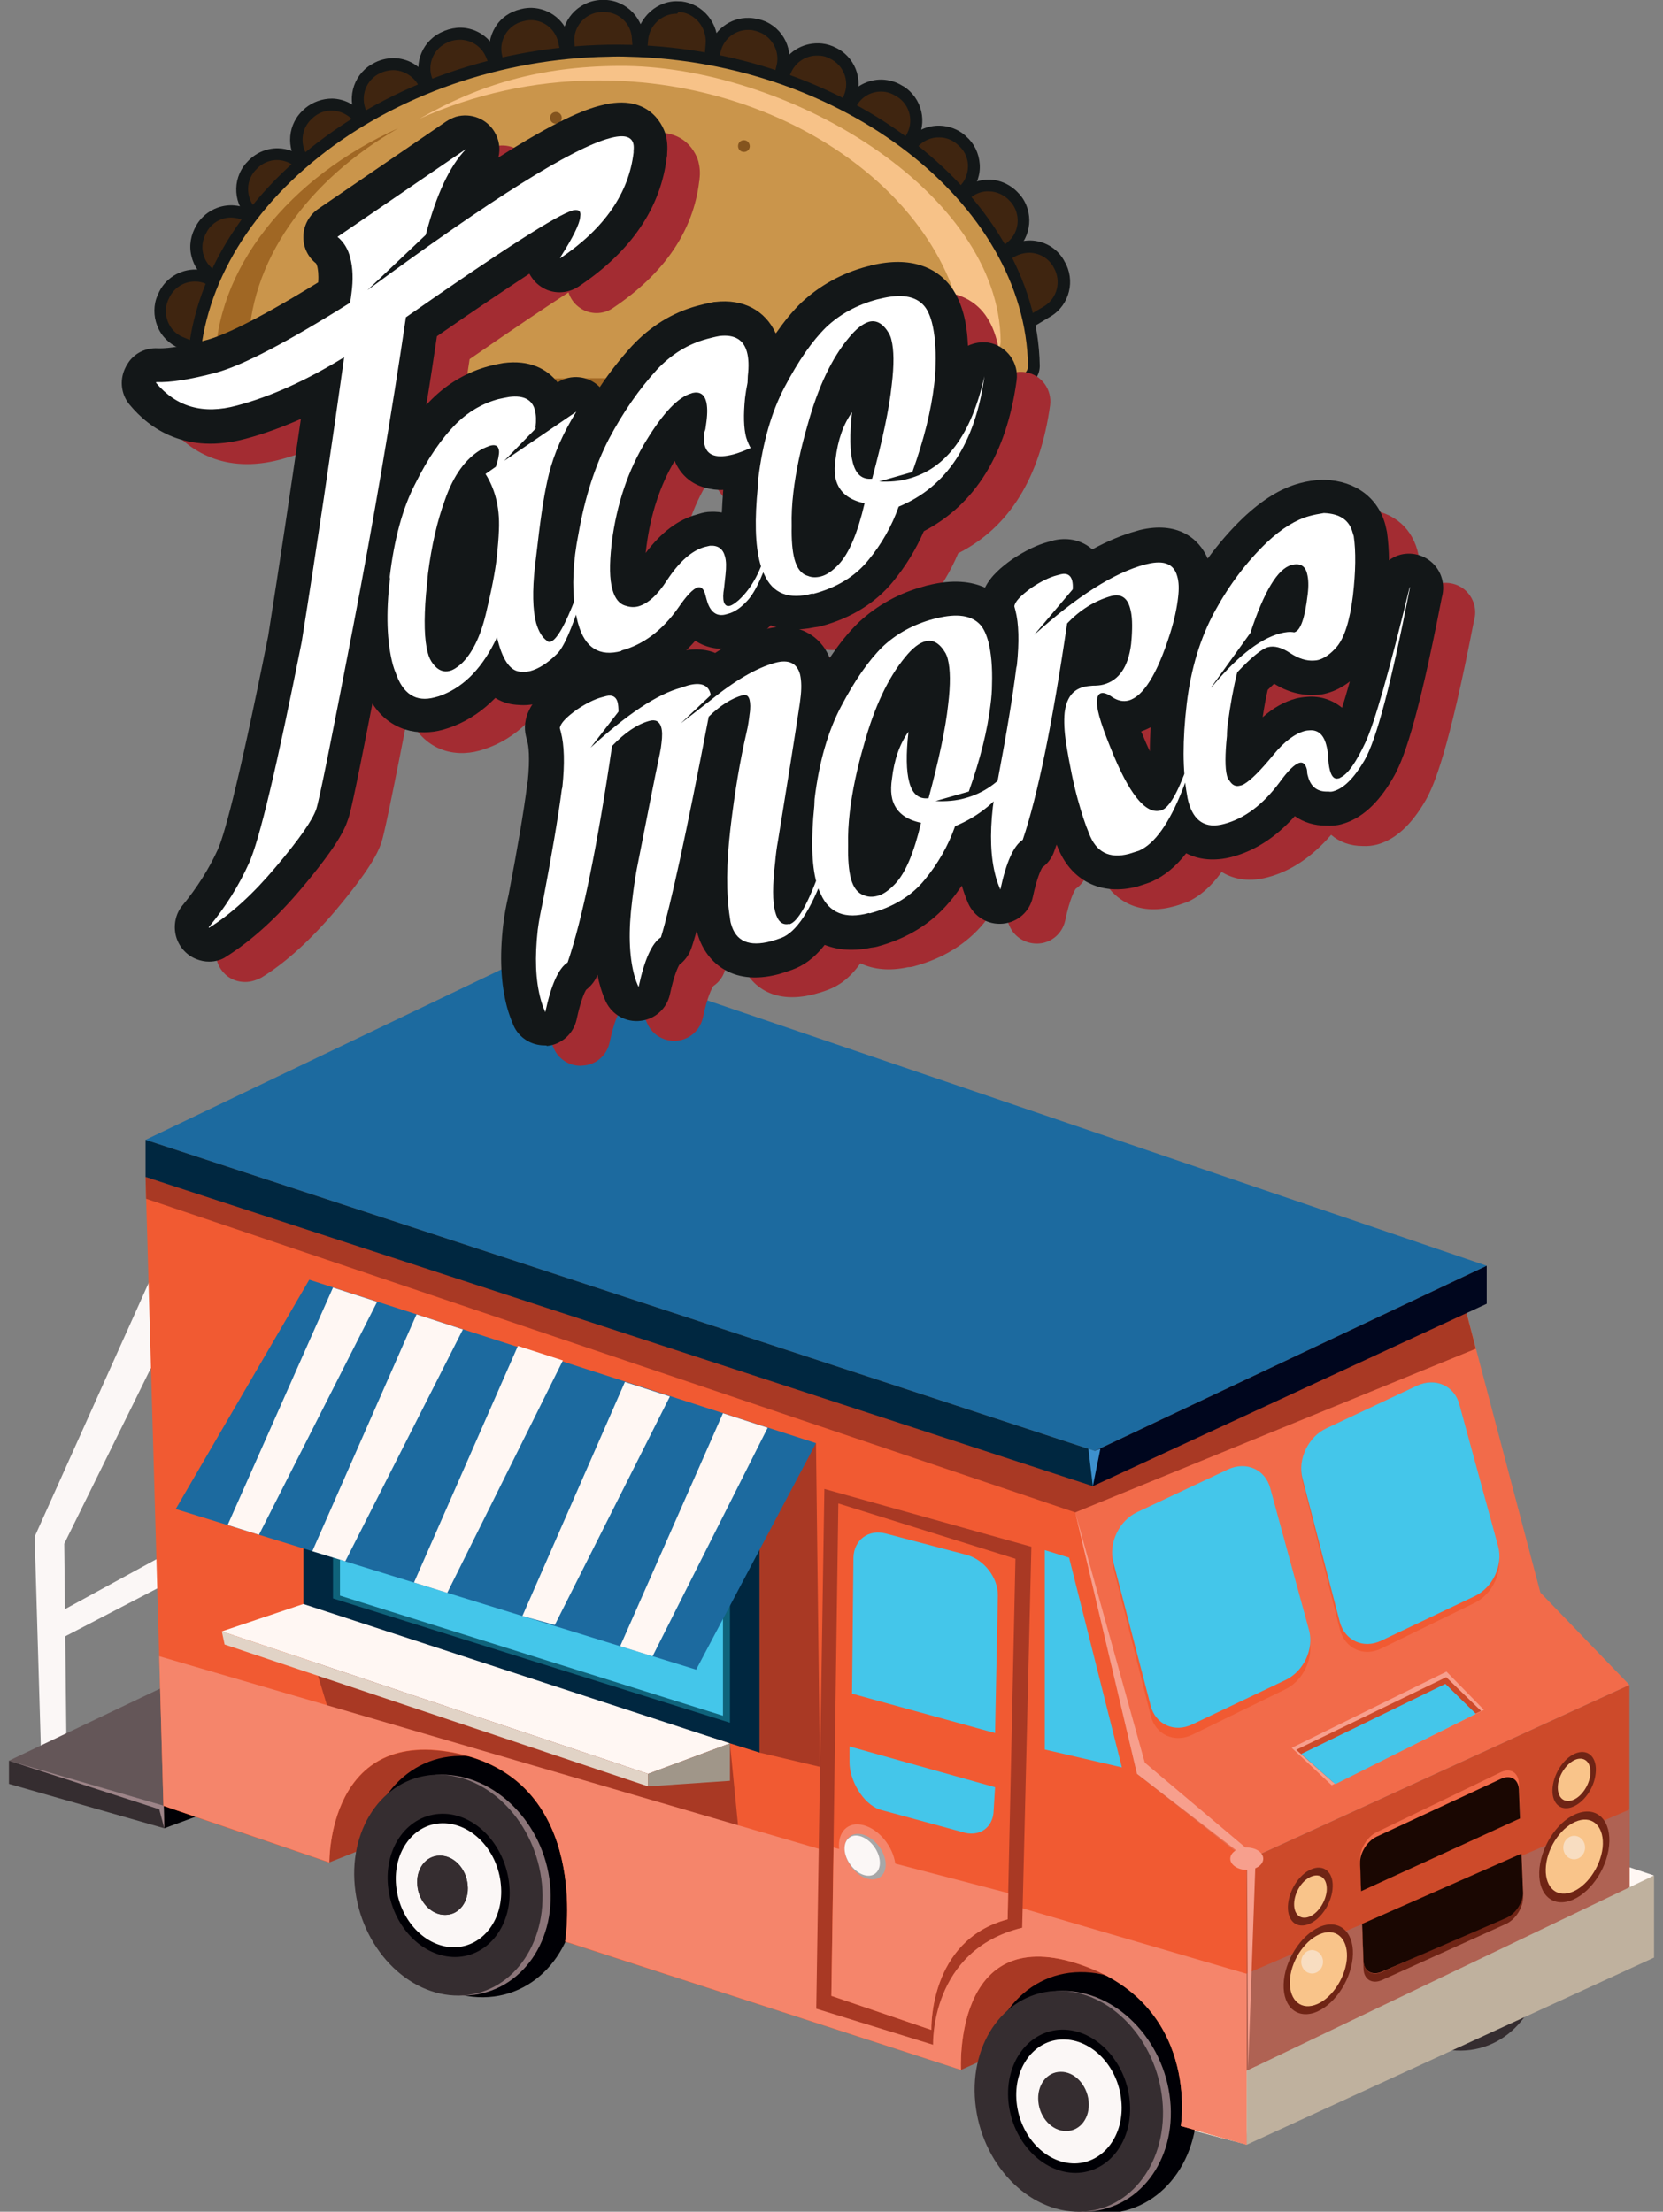 <?xml version="1.0" encoding="utf-8"?>
<!-- Generator: Adobe Illustrator 19.0.0, SVG Export Plug-In . SVG Version: 6.00 Build 0)  -->
<svg version="1.1" id="Layer_1" xmlns="http://www.w3.org/2000/svg" xmlns:xlink="http://www.w3.org/1999/xlink" x="0px" y="0px"
	 viewBox="0 0 595.3 791.9" style="enable-background:new 0 0 595.3 791.9;" xml:space="preserve">
<rect x="0" y="0" width="595.3" height="791.9" fill="#808080" stroke="none"/>
<polygon id="XMLID_226_" style="fill:#000005;" points="58.8,654.6 73.2,649.3 62.9,643.4 58.6,646.5 58.8,654.6 "/>
<path id="XMLID_225_" style="fill:#FBF7F6;" d="M14.7,628.2l-2.3-78l48.2-107.3l2.3,28.9L23,552.7l0.8,73.4
	C23.8,626.1,20,635.3,14.7,628.2L14.7,628.2z"/>
<polygon id="XMLID_224_" style="fill:#FBF7F6;" points="20.4,577.7 74.6,548.1 74.6,559.2 20.4,587.4 20.4,577.7 "/>
<polygon id="XMLID_223_" style="fill:#645658;" points="58.6,646.5 3.2,630.4 95,586.6 58.6,646.5 "/>
<path id="XMLID_222_" style="fill:#352D30;" d="M389.5,752.3c0.6,5.9-3,10.7-8,10.7c-5,0.1-9.5-4.7-10-10.5c-0.6-5.9,3-10.7,8-10.7
	C384.5,741.7,389,746.4,389.5,752.3L389.5,752.3z"/>
<polygon id="XMLID_221_" style="fill:#A93924;" points="108.6,528 91.9,536.9 108.3,571.7 108.6,528 "/>
<polygon id="XMLID_220_" style="fill:#FBF7F6;" points="61.5,590.5 83.1,597 83.1,612.4 61.5,606.1 61.5,591.9 61.5,590.5 "/>
<polygon id="XMLID_219_" style="fill:#F9A038;" points="62.9,593 81.7,598.3 81.7,611.1 62.9,605.8 62.9,594.1 62.9,593 "/>
<polygon id="XMLID_218_" style="fill:#FFEEDB;" points="420.3,735.9 446.3,741.4 446.3,767.9 420.3,761 420.3,735.9 "/>
<polygon id="XMLID_217_" style="fill:#352D30;" points="3.2,630.4 3.2,638.7 58.8,654.6 58.6,646.5 3.2,630.4 "/>
<polygon id="XMLID_216_" style="fill:#FFF7F3;" points="443,741.1 446.8,766.7 446.8,740.4 443,741.1 "/>
<path id="XMLID_215_" style="fill:#FFF7F3;" d="M449.5,740.4c0,2.5-1.2,4.5-2.7,4.5c-1.5,0-2.7-2-2.7-4.5c0-2.5,1.2-4.5,2.7-4.5
	C448.3,735.9,449.5,737.9,449.5,740.4L449.5,740.4z"/>
<path id="XMLID_214_" style="fill:#FDC17A;" d="M69,599c0,1.4-1,2.5-2.3,2.5c-1.2,0-2.3-1.1-2.3-2.5s1-2.5,2.3-2.5
	C68,596.6,69,597.7,69,599L69,599z"/>
<polygon id="XMLID_213_" style="fill:#9D8488;" points="3.2,630.4 58.6,646.5 58.8,654.6 57,647.8 3.2,630.4 "/>
<polygon id="XMLID_212_" style="fill:#1C6A9F;" points="52.1,408.1 391.9,519.5 532.2,453.2 196.6,338.9 52.1,408.1 "/>
<polygon id="XMLID_211_" style="fill:#F26B4A;" points="524.1,466.8 551.4,570.2 583.3,603.3 446.3,666.1 407,635.1 380.7,524.5 
	524.1,466.8 "/>
<polygon id="XMLID_210_" style="fill:#A93924;" points="117.9,666.8 141.7,657.4 175.1,629.3 150.5,618 113.1,625.8 117.9,666.8 "/>
<path id="XMLID_209_" style="fill:#000005;" d="M206.2,671.5c2.3,23.9-12.5,43.4-33.2,43.6c-20.7,0.2-39.3-19-41.7-42.8
	c-2.3-23.9,12.5-43.4,33.2-43.6C185.2,628.4,203.8,647.6,206.2,671.5L206.2,671.5z"/>
<path id="XMLID_208_" style="fill:#8B7579;" d="M196.9,674.6c2.2,21.8-11.7,39.7-30.9,39.9c-19.3,0.2-36.7-17.3-38.9-39.2
	c-2.2-21.8,11.7-39.7,30.9-39.9C177.3,635.3,194.7,652.8,196.9,674.6L196.9,674.6z"/>
<path id="XMLID_207_" style="fill:#352D30;" d="M194,674.6c2.1,21.8-11.2,39.7-29.7,39.9c-18.5,0.2-35.2-17.3-37.3-39.2
	c-2.1-21.8,11.2-39.7,29.7-39.9C175.2,635.3,191.9,652.8,194,674.6L194,674.6z"/>
<path id="XMLID_206_" style="fill:#000005;" d="M182.3,674.8c1.4,14.2-7.3,25.7-19.2,25.9c-12,0.1-22.8-11.2-24.2-25.4
	c-1.4-14.2,7.3-25.7,19.3-25.9C170.1,649.2,180.9,660.6,182.3,674.8L182.3,674.8z"/>
<path id="XMLID_205_" style="fill:#FBF7F6;" d="M179.3,674.8c1.2,12.2-6.3,22.2-16.6,22.4c-10.4,0.1-19.7-9.7-20.9-22
	c-1.2-12.2,6.3-22.3,16.6-22.4C168.8,652.7,178.2,662.5,179.3,674.8L179.3,674.8z"/>
<path id="XMLID_204_" style="fill:#352D30;" d="M167.4,674.9c0.6,5.9-3,10.7-8,10.7c-5,0.1-9.5-4.7-10-10.5c-0.6-5.9,3-10.7,8-10.7
	C162.4,664.3,166.9,669,167.4,674.9L167.4,674.9z"/>
<polygon id="XMLID_203_" style="fill:#A93924;" points="344,741.1 368,730.3 401.6,705.9 370.3,690.9 348.3,698.9 338.2,720.7 
	344,741.1 "/>
<path id="XMLID_202_" style="fill:#000005;" d="M428.3,748.9c2.3,23.9-12.5,43.4-33.2,43.6c-20.7,0.2-39.3-19-41.7-42.8
	c-2.3-23.9,12.5-43.4,33.2-43.6C407.3,705.8,426,725,428.3,748.9L428.3,748.9z"/>
<path id="XMLID_201_" style="fill:#8B7579;" d="M418.9,752c2.2,21.8-11.6,39.7-30.9,39.9c-19.2,0.2-36.6-17.3-38.8-39.2
	c-2.2-21.8,11.6-39.7,30.9-39.9C399.4,712.6,416.7,730.2,418.9,752L418.9,752z"/>
<path id="XMLID_200_" style="fill:#352D30;" d="M416.1,752c2.1,21.8-11.2,39.7-29.7,39.9c-18.5,0.2-35.2-17.3-37.3-39.2
	c-2.1-21.8,11.2-39.7,29.7-39.9C397.4,712.6,414,730.2,416.1,752L416.1,752z"/>
<path id="XMLID_199_" style="fill:#352D30;" d="M552.7,694.3c2.1,21.8-11.2,39.7-29.7,39.9c-18.5,0.2-35.2-17.3-37.3-39.2
	c-2.1-21.8,11.2-39.7,29.7-39.9C533.9,654.9,550.6,672.5,552.7,694.3L552.7,694.3z"/>
<path id="XMLID_198_" style="fill:#000005;" d="M404.4,752.1c1.4,14.2-7.3,25.7-19.2,25.9c-12,0.1-22.8-11.2-24.2-25.4
	c-1.4-14.2,7.3-25.7,19.2-25.9C392.2,726.6,403,738,404.4,752.1L404.4,752.1z"/>
<path id="XMLID_197_" style="fill:#FBF7F6;" d="M401.4,752.2c1.2,12.2-6.3,22.2-16.6,22.4c-10.4,0.1-19.7-9.7-20.9-22
	c-1.2-12.2,6.3-22.3,16.6-22.4C390.9,730.1,400.3,739.9,401.4,752.2L401.4,752.2z"/>
<path id="XMLID_196_" style="fill:#F15A32;" d="M52.1,421.4l6.4,225.2l59.4,20.3c0,0-0.7-49.5,46.5-38.9
	c47.2,10.6,37.9,67.2,37.9,67.2L344,741.1c0,0-2.9-52.3,41.5-38.1c44.4,14.2,37.2,58.2,37.2,58.2l23.6,6.7V666.1l-39.3-31l-25-106
	L52.1,421.4L52.1,421.4z"/>
<polygon id="XMLID_195_" style="fill:#A93924;" points="524.1,466.8 528.3,482.9 384.9,541.5 52.3,429.2 52.1,421.4 384.1,526.1 
	413.7,518.7 524.1,466.8 "/>
<polygon id="XMLID_194_" style="fill:#A93924;" points="292.1,516.7 293.5,632.6 271.9,627.5 271.9,536.9 292.1,516.7 "/>
<polygon id="XMLID_193_" style="fill:#A93924;" points="108.3,581.8 117.6,612.4 264.3,654.6 261.3,624.2 108.3,581.8 "/>
<path id="XMLID_192_" style="fill:#F5856B;" d="M57,593l1.5,53.5l59.4,20.3c0,0-0.7-49.5,46.5-38.9c47.2,10.6,37.9,67.2,37.9,67.2
	L344,741.1c0,0-2.9-52.3,41.5-38.1c44.4,14.2,37.2,58.2,37.2,58.2l23.6,6.7v-61.2L57,593L57,593L57,593z"/>
<path id="XMLID_191_" style="fill:#A93924;" d="M295.1,533.1l-2.9,186.1l41.8,12.9c0,0-1.2-33.9,31.9-41.9l3.3-136.4L295.1,533.1
	L295.1,533.1z"/>
<path id="XMLID_190_" style="fill:#F15A32;" d="M300.1,538.3l-2.5,176.3l35.8,12.2c0,0-1.1-32.1,27.3-39.6l2.8-129.1L300.1,538.3
	L300.1,538.3z"/>
<polygon id="XMLID_189_" style="fill:#002740;" points="108.6,462.6 108.6,576.4 271.9,627.5 271.9,514.2 108.6,462.6 "/>
<polygon id="XMLID_188_" style="fill:#0F637B;" points="119.2,473.3 119.2,572.3 261.3,616.8 261.3,518.2 119.2,473.3 "/>
<polygon id="XMLID_187_" style="fill:#44C6EA;" points="121.7,475.9 121.7,571.3 258.8,614.3 258.8,519.1 121.7,475.9 "/>
<polygon id="XMLID_186_" style="fill:#FFF7F3;" points="79.4,584.1 108.6,574.3 261.3,624.2 232,635.1 79.4,584.1 "/>
<polygon id="XMLID_185_" style="fill:#E1D3C6;" points="80.4,588.8 79.4,584.1 232,635.1 232,639.6 80.4,588.8 "/>
<polygon id="XMLID_184_" style="fill:#A09689;" points="261.3,637.6 232,639.6 232,635.1 261.3,624.2 261.3,637.6 "/>
<polygon id="XMLID_183_" style="fill:#1C6A9F;" points="292.1,516.7 249.2,597.8 62.9,540.3 110.7,458.2 292.1,516.7 "/>
<polygon id="XMLID_182_" style="fill:#FFF7F3;" points="581.9,668.1 592.1,671.5 581.9,677.1 581.9,668.1 "/>
<polygon id="XMLID_181_" style="fill:#CD4A2A;" points="583.3,603.3 583.3,676.4 446.3,741.4 446.3,666.1 583.3,603.3 "/>
<polygon id="XMLID_180_" style="fill:#AF6253;" points="446.3,706.6 583.3,647.9 583.3,676.4 446.3,741.4 446.3,706.6 "/>
<polygon id="XMLID_179_" style="fill:#F79F8D;" points="517.8,598.5 462.4,625.8 476.7,639.2 531.2,612.2 517.8,598.5 "/>
<polygon id="XMLID_178_" style="fill:#CD4A2A;" points="517.7,600.5 464,626.5 477.3,638.2 530.2,612.6 517.7,600.5 "/>
<polygon id="XMLID_177_" style="fill:#44C6EA;" points="517.4,602.9 465.8,628 478,638.8 528.3,613.6 517.4,602.9 "/>
<path id="XMLID_176_" style="fill:#F15A32;" d="M407.1,542.8c-6.5,3.1-10.3,11.4-8.6,18.3l13.4,53.1c1.7,6.9,8.5,10,14.9,6.9
	l33.4-16.3c6.5-3.2,10.2-11.4,8.4-18.3l-13.9-52.5c-1.8-6.9-8.6-10-15.1-6.9L407.1,542.8L407.1,542.8z"/>
<path id="XMLID_175_" style="fill:#F15A32;" d="M474.8,511.9c-6.5,3.1-10.3,11.4-8.6,18.3l13.4,53.1c1.8,6.9,8.5,10.1,14.9,6.9
	l33.4-16.3c6.5-3.2,10.2-11.4,8.4-18.3L522.4,503c-1.8-6.9-8.6-10-15.1-6.9L474.8,511.9L474.8,511.9z"/>
<path id="XMLID_174_" style="fill:#44C6EA;" d="M407.1,541.4c-6.5,3-10.3,11.1-8.6,17.8l13.4,51.5c1.7,6.7,8.5,9.8,14.9,6.7
	l33.4-15.9c6.5-3.1,10.2-11.1,8.4-17.8l-13.9-50.9c-1.8-6.7-8.6-9.7-15.1-6.7L407.1,541.4L407.1,541.4z"/>
<path id="XMLID_173_" style="fill:#44C6EA;" d="M474.8,511.4c-6.5,3-10.3,11.1-8.6,17.8l13.4,51.5c1.8,6.7,8.5,9.8,14.9,6.7
	l33.4-15.9c6.5-3.1,10.2-11.1,8.4-17.8l-13.9-50.9c-1.8-6.7-8.6-9.7-15.1-6.7L474.8,511.4L474.8,511.4z"/>
<polygon id="XMLID_172_" style="fill:#44C6EA;" points="382.7,557.7 374,555 374,626.4 401.6,632.8 382.7,557.7 "/>
<path id="XMLID_171_" style="fill:#44C6EA;" d="M356.2,620.5l1-49.2c0.1-6.4-4.9-12.9-11.2-14.6l-28.8-7.6
	c-6.3-1.7-11.5,2.2-11.7,8.6l-0.5,48.7L356.2,620.5L356.2,620.5z"/>
<path id="XMLID_170_" style="fill:#44C6EA;" d="M304.1,625.3v5.5c-0.1,6.4,4.7,15,10.8,17.1l29.4,8c6.2,2.1,11.3-1.5,11.4-7.8
	l0.5-8.2L304.1,625.3L304.1,625.3z"/>
<path id="XMLID_169_" style="fill:#F5856B;" d="M320.5,667.4c0.7,6.2-3.2,10.1-8.7,8.6c-5.6-1.5-10.7-7.7-11.4-13.9
	c-0.7-6.2,3.2-10.1,8.7-8.6C314.6,654.9,319.7,661.1,320.5,667.4L320.5,667.4z"/>
<path id="XMLID_168_" style="fill:#6F2415;" d="M459.6,709c-0.9,8.6,3.9,13.8,10.7,11.7c6.8-2.2,13-10.9,13.9-19.5
	c0.9-8.6-3.9-13.8-10.7-11.7C466.8,691.7,460.5,700.4,459.6,709L459.6,709z"/>
<path id="XMLID_167_" style="fill:#F9C48A;" d="M461.8,708.3c-0.7,7.1,3.2,11.4,8.8,9.6c5.6-1.8,10.7-9,11.5-16.1
	c0.7-7.1-3.2-11.4-8.8-9.6C467.7,694,462.5,701.2,461.8,708.3L461.8,708.3z"/>
<path id="XMLID_166_" style="fill:#6F2415;" d="M551.1,668.8c-0.9,8.7,3.9,14,10.8,11.8c6.9-2.2,13.2-11,14.1-19.7
	c0.9-8.7-3.9-14-10.8-11.8C558.3,651.2,552,660.1,551.1,668.8L551.1,668.8z"/>
<path id="XMLID_165_" style="fill:#F9C48A;" d="M553.4,668c-0.7,7.1,3.2,11.4,8.8,9.6c5.6-1.8,10.7-9,11.5-16.1
	c0.7-7.1-3.2-11.4-8.8-9.6C559.3,653.7,554.1,660.9,553.4,668L553.4,668z"/>
<path id="XMLID_164_" style="fill:#6F2415;" d="M555.8,639.8c-0.6,5.4,2.4,8.7,6.7,7.3c4.3-1.4,8.2-6.8,8.7-12.2
	c0.6-5.4-2.4-8.7-6.7-7.3C560.3,628.9,556.4,634.4,555.8,639.8L555.8,639.8z"/>
<path id="XMLID_163_" style="fill:#F9C48A;" d="M557.7,639.1c-0.4,4.1,1.8,6.5,5,5.5c3.2-1,6.1-5.1,6.6-9.2c0.4-4.1-1.8-6.5-5-5.5
	C561.1,631,558.1,635.1,557.7,639.1L557.7,639.1z"/>
<path id="XMLID_162_" style="fill:#6F2415;" d="M461.1,681.6c-0.6,5.6,2.5,8.9,6.9,7.5c4.4-1.4,8.4-7,9-12.6
	c0.6-5.6-2.5-8.9-6.9-7.5C465.7,670.4,461.7,676,461.1,681.6L461.1,681.6z"/>
<path id="XMLID_161_" style="fill:#F9C48A;" d="M463.3,680.9c-0.4,4.1,1.8,6.5,5,5.5c3.2-1,6.1-5.1,6.6-9.2c0.4-4.1-1.8-6.5-5-5.5
	C466.6,672.7,463.7,676.8,463.3,680.9L463.3,680.9z"/>
<path id="XMLID_160_" style="fill:#6F2415;" d="M492.8,658.5c-3.4,1.7-6.1,6.1-5.9,9.9l1.2,36.5c0.1,3.8,3,5.6,6.5,4.1l44.6-20.2
	c3.4-1.6,6.1-5.9,6-9.7l-1.5-38.4c-0.2-3.8-3-5.5-6.4-3.9L492.8,658.5L492.8,658.5z"/>
<path id="XMLID_159_" style="fill:#F26B4A;" d="M492.8,656c-3.4,1.6-6.1,6.1-5.9,9.8l1.2,36.2c0.1,3.8,3,5.6,6.5,4.1l44.6-20
	c3.4-1.5,6.1-5.9,6-9.6l-1.5-38.1c-0.2-3.8-3-5.5-6.4-3.9L492.8,656L492.8,656z"/>
<path id="XMLID_158_" style="fill:#1A0702;" d="M492.8,657.6c-3.4,1.6-6.1,5.9-5.9,9.5l1.2,35c0.1,3.6,3,5.4,6.5,3.9l44.6-19.3
	c3.4-1.5,6.1-5.7,6-9.3l-1.5-36.8c-0.2-3.6-3-5.3-6.4-3.7L492.8,657.6L492.8,657.6z"/>
<polygon id="XMLID_157_" style="fill:#CD4A2A;" points="483.8,678.7 548.2,649.2 548.2,662.1 485.4,689.8 483.8,678.7 "/>
<polygon id="XMLID_156_" style="fill:#BFB19E;" points="446.3,741.4 446.3,767.9 592.1,700.9 592.1,671.5 446.3,741.4 "/>
<path id="XMLID_155_" style="fill:#F5856B;" d="M298.4,661.5l-0.8,53.1l35.8,12.2c0,0-1.1-32.1,27.3-39.6l0.2-9.4L298.4,661.5
	L298.4,661.5z"/>
<path id="XMLID_154_" style="fill:#A7A7A8;" d="M317,666.6c0.5,4.4-2.3,7.1-6.3,6.1c-4-1-7.7-5.4-8.3-9.8c-0.5-4.4,2.3-7.1,6.3-6.1
	C312.7,657.8,316.4,662.2,317,666.6L317,666.6z"/>
<path id="XMLID_153_" style="fill:#FBF7F6;" d="M314.9,666c0.5,3.9-2,6.3-5.4,5.4c-3.4-0.9-6.6-4.8-7.1-8.6c-0.5-3.9,2-6.3,5.4-5.4
	C311.2,658.3,314.4,662.1,314.9,666L314.9,666z"/>
<polygon id="XMLID_152_" style="fill:#00061E;" points="532.2,453.2 532.2,466.8 391.2,532.1 391.9,519.5 532.2,453.2 "/>
<polygon id="XMLID_151_" style="fill:#002740;" points="391.2,532.1 52.1,421.4 52.1,408.1 391.9,519.5 391.2,532.1 "/>
<polygon id="XMLID_150_" style="fill:#3D90CE;" points="389.6,518.7 391.2,532.1 393.9,518.7 391.9,519.5 389.6,518.7 "/>
<path id="XMLID_149_" style="fill:#F79F8D;" d="M452.2,665.5c0,2.2-2.6,4-5.9,4c-3.2,0-5.9-1.8-5.9-4c0-2.2,2.6-4,5.9-4
	C449.6,661.5,452.2,663.3,452.2,665.5L452.2,665.5z"/>
<polygon id="XMLID_148_" style="fill:#F79F8D;" points="384.9,541.5 407,635.1 446.4,665.5 446.8,740.4 449.5,664.6 409.8,631.1 
	384.9,541.5 "/>
<polygon id="XMLID_147_" style="fill:#FFF7F3;" points="274.8,511.2 233.6,593 222,589.4 258.8,506 274.8,511.2 "/>
<polygon id="XMLID_146_" style="fill:#FFF7F3;" points="239.8,500 198.6,581.8 187,578.6 223.7,494.8 239.8,500 "/>
<polygon id="XMLID_145_" style="fill:#FFF7F3;" points="201.5,487.1 160.1,570.3 148.2,566.6 185.4,481.9 201.5,487.1 "/>
<polygon id="XMLID_144_" style="fill:#FFF7F3;" points="165.7,476 123.6,559 111.8,555.4 149.1,470.6 165.7,476 "/>
<polygon id="XMLID_143_" style="fill:#FFF7F3;" points="135,466.1 92.7,549.5 81.5,546 119.2,461 135,466.1 "/>
<path id="XMLID_142_" style="fill:#F8DDC1;" d="M473.6,702.4c0,2.3-1.8,4.2-3.9,4.2c-2.2,0-3.9-1.9-3.9-4.2c0-2.3,1.8-4.2,3.9-4.2
	C471.9,698.3,473.6,700.1,473.6,702.4L473.6,702.4z"/>
<path id="XMLID_141_" style="fill:#F8DDC1;" d="M567.4,661.5c0,2.3-1.8,4.2-3.9,4.2c-2.2,0-3.9-1.9-3.9-4.2c0-2.3,1.8-4.2,3.9-4.2
	C565.7,657.3,567.4,659.2,567.4,661.5L567.4,661.5z"/>
<g>
	<path id="XMLID_140_" style="fill:#3F2510;" d="M84.8,104c6.2,2.6,9.1,9.8,6.5,16.1l-0.2,0.4c-2.6,6.2-9.8,9.1-16.1,6.5l-10.3-4.4
		c-6.2-2.6-9.1-9.8-6.5-16.1l0.2-0.4c2.6-6.2,9.8-9.1,16.1-6.5L84.8,104z"/>
</g>
<g>
	<path id="XMLID_139_" style="fill:#3F2510;" d="M98.7,83.5c5.7,3.6,7.5,11.1,3.9,16.9l-0.2,0.4c-3.6,5.7-11.1,7.5-16.9,3.9
		l-9.4-5.9c-5.7-3.6-7.5-11.1-3.9-16.9l0.2-0.4c3.6-5.7,11.1-7.5,16.9-3.9L98.7,83.5z"/>
</g>
<g>
	<path style="fill:#131718;" d="M83,77.9c-3.6-0.1-6.9,1.7-8.8,4.8L74,83.1c-1.4,2.3-1.9,5-1.3,7.6c0.6,2.6,2.2,4.9,4.5,6.3l9.5,5.9
		c1.5,1,3.3,1.5,5.1,1.5c3.6,0.1,6.9-1.7,8.8-4.8l0.2-0.4c3-4.7,1.5-11-3.2-13.9l-9.4-5.9C86.6,78.5,84.8,78,83,77.9 M91.7,108.7
		c-2.6-0.1-5.1-0.8-7.3-2.2l-9.5-5.9c-3.3-2-5.5-5.2-6.4-9c-0.9-3.7-0.2-7.6,1.8-10.9l0.2-0.4c2.7-4.3,7.5-6.9,12.6-6.8
		c2.6,0.1,5.1,0.8,7.3,2.2l9.5,5.9c6.7,4.2,8.8,13.1,4.6,19.8l-0.2,0.4C101.5,106.2,96.7,108.8,91.7,108.7"/>
</g>
<g>
	<path style="fill:#131718;" d="M70,100.8c-4.2-0.1-7.9,2.3-9.6,6.2l-0.2,0.4c-1.1,2.5-1.1,5.2-0.1,7.8c1,2.5,2.9,4.5,5.4,5.5
		l10.3,4.3c1.2,0.5,2.4,0.8,3.7,0.8c4.2,0.1,7.9-2.3,9.6-6.2l0.2-0.4c2.2-5.1-0.2-11.1-5.4-13.3l-10.3-4.3
		C72.6,101.1,71.3,100.8,70,100.8 M79.5,130.1c-1.8,0-3.6-0.4-5.3-1.1L64,124.6c-3.5-1.5-6.3-4.3-7.7-7.9c-1.4-3.6-1.4-7.5,0.1-11
		l0.2-0.4c2.3-5.5,7.7-8.9,13.6-8.8c1.8,0,3.6,0.4,5.3,1.1l10.3,4.3c7.3,3.1,10.7,11.6,7.6,18.9l-0.2,0.4
		C90.8,126.8,85.5,130.2,79.5,130.1"/>
</g>
<g>
	<path id="XMLID_134_" style="fill:#3F2510;" d="M365.4,117.2c-5.8,3.5-13.3,1.6-16.8-4.2l-0.2-0.4c-3.5-5.8-1.6-13.3,4.2-16.8
		l9.6-5.7c5.8-3.5,13.3-1.6,16.8,4.2l0.2,0.4c3.5,5.8,1.6,13.3-4.2,16.8L365.4,117.2z"/>
</g>
<g>
	<path style="fill:#131718;" d="M368.6,90.5c-1.9,0-3.8,0.5-5.4,1.4l-9.6,5.7c-2.3,1.4-4,3.6-4.6,6.2c-0.7,2.6-0.2,5.3,1.1,7.7
		l0.2,0.4c1.8,3,5,4.8,8.4,4.9c1.9,0,3.8-0.5,5.4-1.4l9.6-5.7c4.8-2.9,6.3-9.1,3.5-13.9l-0.2-0.4C375.2,92.4,372.1,90.6,368.6,90.5
		 M358.7,121.1c-5-0.1-9.5-2.7-12-7l-0.2-0.4c-2-3.3-2.6-7.2-1.6-10.9c0.9-3.7,3.3-6.9,6.6-8.9l9.6-5.7c2.3-1.4,5-2.1,7.7-2.1
		c5,0.1,9.5,2.7,12,7l0.2,0.4c4.1,6.8,1.9,15.7-4.9,19.8l-9.5,5.7C364.1,120.5,361.5,121.2,358.7,121.1"/>
</g>
<g>
	<path id="XMLID_131_" style="fill:#3F2510;" d="M353.5,95.6c-5.2,4.3-12.9,3.7-17.3-1.5l-0.3-0.3c-4.3-5.2-3.7-12.9,1.5-17.3
		l8.5-7.2c5.2-4.4,12.9-3.7,17.3,1.5l0.3,0.3c4.4,5.2,3.7,12.9-1.5,17.3L353.5,95.6z"/>
</g>
<g>
	<path style="fill:#131718;" d="M354,68.5c-2.5-0.1-4.8,0.8-6.7,2.4l-8.5,7.2c-4.3,3.6-4.8,10-1.2,14.3l0.3,0.3
		c3.5,4.1,10.1,4.7,14.3,1.2l8.5-7.2c4.3-3.6,4.8-10,1.2-14.3l-0.3-0.3C359.7,69.9,357,68.6,354,68.5 M345.2,100.6
		c-4.1-0.1-8-2-10.7-5.1l-0.3-0.3c-5.1-6.1-4.3-15.2,1.8-20.3l8.5-7.2c2.7-2.2,6.1-3.4,9.6-3.4c4.1,0.1,8,2,10.7,5.1l0.3,0.3
		c5.1,6.1,4.3,15.2-1.8,20.3l-8.5,7.2C352.1,99.4,348.7,100.6,345.2,100.6"/>
</g>
<g>
	<path id="XMLID_128_" style="fill:#3F2510;" d="M338.3,76c-4.4,5.1-12.2,5.7-17.3,1.2l-0.3-0.3c-5.1-4.4-5.7-12.2-1.2-17.3l7.3-8.4
		c4.4-5.1,12.2-5.7,17.3-1.2l0.3,0.3c5.1,4.4,5.7,12.2,1.2,17.3L338.3,76z"/>
</g>
<g>
	<path style="fill:#131718;" d="M336.3,49.2c-3-0.1-5.9,1.2-7.9,3.5l-7.3,8.4c-1.8,2-2.6,4.6-2.5,7.3c0.2,2.7,1.4,5.2,3.5,6.9
		l0.3,0.3c4,3.5,10.7,3,14.3-1l7.3-8.4c1.8-2,2.6-4.6,2.5-7.3c-0.2-2.7-1.4-5.2-3.5-6.9l-0.3-0.3C340.9,50.1,338.6,49.2,336.3,49.2
		 M328.7,82.4c-3.3-0.1-6.6-1.3-9.1-3.5l-0.3-0.3c-2.9-2.5-4.6-6-4.9-9.9c-0.3-3.8,1-7.5,3.5-10.4l7.3-8.4c2.8-3.2,6.9-5,11.2-4.9
		c3.3,0.1,6.6,1.3,9.1,3.5l0.3,0.3c2.9,2.5,4.6,6,4.9,9.9c0.3,3.8-1,7.5-3.5,10.4l-7.3,8.4C337.1,80.7,333,82.5,328.7,82.4"/>
</g>
<g>
	<path id="XMLID_125_" style="fill:#3F2510;" d="M320.3,59.1c-3.6,5.7-11.1,7.5-16.9,3.9l-0.4-0.2c-5.7-3.6-7.5-11.1-3.9-16.9
		l5.9-9.4c3.6-5.7,11.1-7.5,16.9-3.9l0.4,0.2c5.7,3.6,7.5,11.1,3.9,16.9L320.3,59.1z"/>
</g>
<g>
	<path style="fill:#131718;" d="M315.6,32.8c-3.6-0.1-6.9,1.7-8.8,4.8l-5.9,9.5c-3,4.7-1.5,11,3.2,13.9l0.4,0.2
		c1.5,1,3.3,1.5,5.1,1.5c3.6,0.1,6.9-1.7,8.8-4.8l5.9-9.4c3-4.7,1.5-11-3.2-13.9l-0.4-0.2C319.2,33.4,317.4,32.8,315.6,32.8
		 M309.5,67c-2.6-0.1-5.1-0.8-7.3-2.2l-0.4-0.2c-6.7-4.2-8.8-13.1-4.6-19.8l5.9-9.5c2.7-4.3,7.5-6.9,12.6-6.8
		c2.6,0.1,5.1,0.8,7.3,2.2l0.4,0.2c6.7,4.2,8.8,13.1,4.6,19.8l-5.9,9.4C319.4,64.5,314.6,67.1,309.5,67"/>
</g>
<g>
	<path id="XMLID_122_" style="fill:#3F2510;" d="M299.8,45.2c-2.6,6.2-9.8,9.1-16.1,6.5l-0.4-0.2c-6.2-2.6-9.1-9.8-6.5-16.1
		l4.4-10.3c2.6-6.2,9.8-9.1,16.1-6.5l0.4,0.2c6.2,2.6,9.1,9.8,6.5,16.1L299.8,45.2z"/>
</g>
<g>
	<path style="fill:#131718;" d="M292.7,19.9c-4.2-0.1-7.9,2.3-9.6,6.2l-4.3,10.3c-1.1,2.5-1.1,5.2-0.1,7.7c1,2.5,2.9,4.5,5.4,5.5
		l0.4,0.2c1.2,0.5,2.4,0.8,3.7,0.8c4.2,0.1,7.9-2.3,9.6-6.2l4.3-10.3c2.2-5.1-0.2-11.1-5.4-13.3l-0.4-0.2
		C295.2,20.1,294,19.9,292.7,19.9 M288.2,54.8c-1.8,0-3.6-0.4-5.3-1.1l-0.4-0.2c-3.5-1.5-6.3-4.3-7.7-7.9c-1.4-3.6-1.4-7.5,0.1-11
		l4.4-10.3c2.3-5.5,7.7-8.9,13.6-8.8c1.8,0,3.6,0.4,5.3,1.1l0.4,0.2c7.3,3.1,10.7,11.6,7.6,18.9L301.8,46
		C299.5,51.5,294.1,54.9,288.2,54.8"/>
</g>
<g>
	<path id="XMLID_119_" style="fill:#3F2510;" d="M277.4,34.7c-1.6,6.6-8.3,10.6-14.9,8.9l-0.4-0.1c-6.6-1.6-10.6-8.3-8.9-14.9
		l2.7-10.8c1.6-6.6,8.3-10.6,14.9-8.9l0.4,0.1c6.6,1.6,10.6,8.3,8.9,14.9L277.4,34.7z"/>
</g>
<g>
	<path style="fill:#131718;" d="M268,10.7c-4.7-0.1-8.9,3.1-10,7.7l-2.7,10.8c-0.7,2.6-0.2,5.3,1.1,7.7c1.4,2.3,3.6,4,6.2,4.6
		l0.4,0.1c5.3,1.3,10.9-2.1,12.3-7.4l2.7-10.8c1.3-5.4-2-10.9-7.4-12.3l-0.4-0.1C269.5,10.8,268.8,10.7,268,10.7 M265.2,46.1
		c-1.1,0-2.1-0.2-3.2-0.4l-0.4-0.1c-3.7-0.9-6.9-3.3-8.9-6.6c-2-3.3-2.6-7.2-1.6-10.9l2.7-10.8c1.6-6.5,7.6-11.1,14.3-10.9
		c1.1,0,2.1,0.2,3.2,0.4l0.4,0.1c7.7,1.9,12.4,9.7,10.5,17.4l-2.7,10.8C277.9,41.7,271.9,46.2,265.2,46.1"/>
</g>
<g>
	<path id="XMLID_116_" style="fill:#3F2510;" d="M253.7,27.9c-0.6,6.7-6.5,11.9-13.3,11.3l-0.4,0c-6.7-0.7-11.7-6.6-11.1-13.4
		l1.1-12.6c0.6-6.7,6.7-13.3,13.4-12.6l0.4,0c6.7,0.7,11.6,8,11,14.7L253.7,27.9z"/>
</g>
<g>
	<path style="fill:#131718;" d="M242.3,4.9c-5.3-0.1-9.9,4.2-10.3,9.5l-1,11.2c-0.2,2.7,0.6,5,2.4,7.1c1.7,2.1,4.2,2.9,6.9,3.2
		l0.4,0.1c5.7,0.7,10.4-3.3,10.9-8.8l1-11.5c0.5-5.6-3.6-10.9-9.2-11.4l-0.5,0C242.8,4.3,242.5,4.9,242.3,4.9 M241.1,42.1
		c-0.3,0-0.7,0.9-1,0.9l-0.4,0c-3.8-0.4-7.2-3.1-9.7-6.1c-2.5-2.9-3.6-7.2-3.3-11l1-11.7c0.7-7.9,7.7-14.4,15.6-13.7l0.5,0
		c7.9,0.8,13.7,8,13,15.9l-1,11.8C255.1,35.8,248.6,42.2,241.1,42.1"/>
</g>
<g>
	<path id="XMLID_113_" style="fill:#3F2510;" d="M229.2,24.7c0.5,6.8-4.6,12.6-11.4,13.1l-0.4,0c-6.7,0.5-12.6-4.6-13.1-11.4
		l-0.8-11.1c-0.5-6.8,4.6-12.6,11.4-13.1l0.4,0c6.7-0.5,12.6,4.6,13.1,11.4L229.2,24.7z"/>
</g>
<g>
	<path style="fill:#131718;" d="M216.4,4.3c-0.3,0-0.6,0-1,0l-0.4,0c-5.6,0.4-9.8,5.2-9.4,10.8l0.8,11.1c0.4,5.6,5.1,9.8,10.8,9.4
		l0.4,0c2.7-0.2,5.2-1.4,6.9-3.5c1.8-2,2.6-4.6,2.5-7.3l-0.8-11.1C225.9,8.4,221.6,4.4,216.4,4.3 M216.1,39.9
		c-7.5-0.2-13.5-5.9-14-13.4l-0.8-11.1c-0.6-7.9,5.4-14.8,13.4-15.4l0.4,0c7.9-0.6,14.8,5.5,15.4,13.4l0.8,11.1
		c0.3,3.8-1,7.5-3.5,10.4c-2.5,2.9-6,4.6-9.9,4.9l-0.4,0C217,39.9,216.6,40,216.1,39.9"/>
</g>
<g>
	<path id="XMLID_110_" style="fill:#3F2510;" d="M204.4,25.4c1.5,6.6-2.6,13.2-9.2,14.7l-0.4,0.1c-6.6,1.5-13.2-2.6-14.7-9.2
		l-2.5-10.9c-1.5-6.6,2.6-13.2,9.2-14.7l0.4-0.1c6.6-1.5,13.2,2.6,14.7,9.2L204.4,25.4z"/>
</g>
<g>
	<path style="fill:#131718;" d="M190.2,7.2c-0.8,0-1.7,0.1-2.5,0.3l-0.4,0.1c-2.6,0.6-4.9,2.2-6.3,4.5c-1.4,2.3-1.9,5-1.3,7.6
		l2.5,10.9c1.2,5.3,6.8,8.8,12.1,7.6l0.4-0.1c2.6-0.6,4.9-2.2,6.3-4.5c1.4-2.3,1.9-5,1.3-7.6l-2.5-10.9
		C198.8,10.5,194.8,7.3,190.2,7.2 M191.7,42.7c-6.6-0.1-12.2-4.7-13.7-11.2l-2.5-10.9c-0.9-3.7-0.2-7.6,1.8-10.9
		c2-3.3,5.2-5.5,9-6.4l0.4-0.1c1.2-0.3,2.4-0.4,3.6-0.4c6.6,0.2,12.2,4.7,13.7,11.2l2.5,10.9c0.9,3.7,0.2,7.6-1.8,10.9
		c-2,3.3-5.2,5.5-9,6.4l-0.4,0.1C194.1,42.6,192.9,42.7,191.7,42.7"/>
</g>
<g>
	<path id="XMLID_107_" style="fill:#3F2510;" d="M180.1,30.1c2.5,6.3-0.5,13.4-6.8,16l-0.4,0.2c-6.3,2.5-13.4-0.5-16-6.8l-4.2-10.3
		c-2.5-6.3,0.5-13.4,6.8-16L160,13c6.3-2.5,13.4,0.5,16,6.8L180.1,30.1z"/>
</g>
<g>
	<path style="fill:#131718;" d="M164.8,14.2c-1.4,0-2.7,0.2-4,0.7l-0.4,0.2c-5.2,2.1-7.7,8-5.6,13.2l4.2,10.3
		c1.5,3.8,5.1,6.2,9.2,6.3c1.4,0,2.7-0.2,4-0.7l0.4-0.2c5.2-2.1,7.7-8,5.6-13.2L174,20.5C172.5,16.8,168.9,14.3,164.8,14.2
		 M168,49.2c-5.8-0.1-10.9-3.7-13-9l-4.2-10.3c-3-7.4,0.6-15.8,8-18.7l0.4-0.2c1.8-0.7,3.8-1.1,5.7-1.1c5.8,0.1,10.9,3.7,13,9
		l4.2,10.3c3,7.4-0.6,15.8-8,18.7l-0.4,0.2C171.9,48.9,170,49.3,168,49.2"/>
</g>
<g>
	<path id="XMLID_104_" style="fill:#3F2510;" d="M156.9,38.4c3.5,5.8,1.6,13.3-4.2,16.8l-0.4,0.2c-5.8,3.5-13.3,1.6-16.8-4.2
		l-5.7-9.6c-3.5-5.8-1.6-13.3,4.2-16.8l0.4-0.2c5.8-3.5,13.3-1.6,16.8,4.2L156.9,38.4z"/>
</g>
<g>
	<path style="fill:#131718;" d="M140.9,25.1c-1.9,0-3.8,0.5-5.4,1.4l-0.4,0.2c-4.8,2.9-6.3,9.1-3.5,13.9l5.7,9.5
		c1.8,3,5,4.8,8.5,4.9c1.9,0,3.8-0.5,5.4-1.4l0.4-0.2c4.8-2.9,6.3-9.1,3.5-13.9l-5.7-9.6C147.5,27,144.3,25.2,140.9,25.1
		 M145.7,59.4c-5-0.1-9.5-2.7-12-7l-5.7-9.5c-4.1-6.8-1.9-15.7,4.9-19.8l0.4-0.2c2.3-1.4,5-2.1,7.7-2.1c5,0.1,9.5,2.7,12,7l5.7,9.6
		c4.1,6.8,1.9,15.7-4.9,19.8l-0.4,0.2C151.1,58.7,148.4,59.5,145.7,59.4"/>
</g>
<g>
	<path id="XMLID_101_" style="fill:#3F2510;" d="M135.2,50.4c4.3,5.2,3.7,12.9-1.5,17.3l-0.3,0.3c-5.2,4.3-12.9,3.7-17.3-1.5
		l-7.2-8.5c-4.4-5.2-3.7-12.9,1.5-17.3l0.3-0.3c5.2-4.4,12.9-3.7,17.3,1.5L135.2,50.4z"/>
</g>
<g>
	<path style="fill:#131718;" d="M118.9,39.6c-2.5-0.1-4.8,0.8-6.7,2.4l-0.3,0.3c-4.3,3.6-4.8,10-1.2,14.3l7.2,8.5
		c3.4,4.1,10.1,4.7,14.3,1.2l0.3-0.3c4.3-3.6,4.8-10,1.2-14.3l-7.2-8.5C124.5,41,121.8,39.7,118.9,39.6 M125.1,72.9
		c-4.1-0.1-8-2-10.7-5.1l-7.2-8.5c-5.1-6.1-4.3-15.2,1.8-20.3l0.3-0.3c2.7-2.2,6.1-3.4,9.6-3.4c4.1,0.1,8,2,10.7,5.1l7.2,8.5
		c5.1,6.1,4.3,15.2-1.8,20.3l-0.3,0.3C132,71.8,128.6,73,125.1,72.9"/>
</g>
<g>
	<path id="XMLID_98_" style="fill:#3F2510;" d="M115.7,65.5c5.1,4.4,5.7,12.2,1.2,17.3l-0.3,0.3c-4.4,5.1-12.2,5.7-17.3,1.2
		l-8.4-7.3c-5.1-4.4-5.7-12.2-1.2-17.3l0.3-0.3c4.4-5.1,12.2-5.7,17.3-1.2L115.7,65.5z"/>
</g>
<g>
	<path style="fill:#131718;" d="M99.5,57.3c-3-0.1-5.9,1.2-7.9,3.5l-0.3,0.3c-3.7,4.2-3.2,10.6,1,14.3l8.4,7.3
		c4.1,3.5,10.8,3.1,14.3-1l0.3-0.3c1.8-2,2.6-4.6,2.5-7.3c-0.2-2.7-1.4-5.2-3.5-6.9l-8.4-7.3C104.1,58.3,101.8,57.4,99.5,57.3
		 M107,89.5c-3.3-0.1-6.6-1.3-9.1-3.5l-8.4-7.3c-6-5.2-6.6-14.3-1.4-20.3l0.3-0.3c2.8-3.2,6.9-5.1,11.2-5c3.3,0.1,6.6,1.3,9.1,3.5
		l8.4,7.3c2.9,2.5,4.6,6,4.9,9.9c0.3,3.8-1,7.5-3.5,10.4l-0.3,0.3C115.4,87.8,111.3,89.6,107,89.5"/>
</g>
<g>
	<path id="XMLID_95_" style="fill:#CA954B;" d="M217.8,18.1C136.5,19.4,68.2,74.7,69.2,135.8c0.3,15.8,80.1,10.9,156.9,10.4
		c73.6-0.5,144.2,1.1,143.9-15.2C369.1,69.5,299,16.8,217.8,18.1"/>
</g>
<g>
	<path style="fill:#131718;" d="M224.9,20.3c-2.4-0.1-4.7-0.1-7.1,0c-38.1,0.6-75.9,13.7-103.8,36c-27.6,22-43.1,51-42.6,79.6
		c0.1,3.7,8.4,8.3,47.7,9.2h0c18.6,0.4,41,0,64.7-0.4c13.9-0.2,28.2-0.5,42.4-0.6c7.3,0,14.5-0.1,21.7-0.1
		c56.2-0.2,109.2-0.4,118.9-10.3c0.9-0.9,1.2-1.7,1.2-2.7C367,72.7,301.5,22,224.9,20.3 M118.9,149.3L118.9,149.3
		c-36.7-0.8-51.7-4.7-51.9-13.4c-0.5-29.9,15.7-60.2,44.3-83c29-23.1,66.8-36.2,106.4-36.9c81.9-1.3,153.5,52.6,154.5,115
		c0,2.1-0.8,4.1-2.5,5.8c-10.9,11.1-62.4,11.3-121.9,11.5c-7.2,0-14.4,0.1-21.7,0.1c-14.2,0.1-28.5,0.3-42.3,0.6
		C160.1,149.3,137.6,149.7,118.9,149.3"/>
</g>
<g>
	<path id="XMLID_92_" style="fill:#F7C288;" d="M358.2,122.3c-0.4-53.8-76.8-99.2-136.9-98.7c-27.9,0.2-49.6,6.6-71.1,18.9
		c18.9-8.5,40.5-13.6,63.3-13.7c71-0.5,131.9,46.1,132.2,99.8c0,0.8-0.2,1.5-0.6,2.2C353.5,128.9,358.2,126.2,358.2,122.3"/>
</g>
<g>
	<path id="XMLID_91_" style="fill:#A06724;" d="M222.4,135.4c-65.3-0.1-133.3,3.5-133.4-10c-0.2-31.6,21.2-61,53.6-79.5
		c-39,17.6-65.9,50.3-65.6,85.7c0.1,13.5,68.1,9.9,133.4,10c59.1,0.1,116,1.8,122-9.8C311.4,136.5,267.5,135.5,222.4,135.4"/>
</g>
<g>
	<path id="XMLID_90_" style="fill:#84541E;" d="M168.6,64.1c0,1.2-0.9,2.1-2.1,2.1c-1.2,0-2.1-0.9-2.1-2.1c0-1.2,0.9-2.1,2.1-2.1
		C167.7,62.1,168.6,63,168.6,64.1"/>
</g>
<g>
	<path id="XMLID_89_" style="fill:#84541E;" d="M201.1,42.2c0,1.2-0.9,2.1-2.1,2.1c-1.2,0-2.1-0.9-2.1-2.1c0-1.2,0.9-2.1,2.1-2.1
		C200.1,40.1,201.1,41,201.1,42.2"/>
</g>
<g>
	<path id="XMLID_88_" style="fill:#84541E;" d="M129.8,85c0,1.2-0.9,2.1-2.1,2.1c-1.2,0-2.1-0.9-2.1-2.1c0-1.2,0.9-2.1,2.1-2.1
		C128.8,82.9,129.7,83.8,129.8,85"/>
</g>
<g>
	<path id="XMLID_87_" style="fill:#84541E;" d="M222.2,84.7c0,1.2-0.9,2.1-2.1,2.1c-1.2,0-2.1-0.9-2.1-2.1c0-1.2,0.9-2.1,2.1-2.1
		C221.3,82.6,222.2,83.6,222.2,84.7"/>
</g>
<g>
	<path id="XMLID_86_" style="fill:#84541E;" d="M268.4,52.3c0,1.2-0.9,2.1-2.1,2.1c-1.2,0-2.1-0.9-2.1-2.1c0-1.2,0.9-2.1,2.1-2.1
		S268.3,51.1,268.4,52.3"/>
</g>
<g>
	<path id="XMLID_85_" style="fill:#84541E;" d="M311.6,109c0,1.2-0.9,2.1-2.1,2.1s-2.1-0.9-2.1-2.1c0-1.2,0.9-2.1,2.1-2.1
		S311.6,107.9,311.6,109"/>
</g>
<g>
	<path id="XMLID_84_" style="fill:#84541E;" d="M112,121.2c0,1.2-0.9,2.1-2.1,2.1s-2.1-0.9-2.1-2.1c0-1.2,0.9-2.1,2.1-2.1
		C111,119.1,112,120,112,121.2"/>
</g>
<g>
	<path style="fill:#A32C32;" d="M297.4,209c-0.8-3-1.1-7-1-11.9c-0.1-3.8,0.1-7.8,0.6-12c0.9-7.6,2.6-15.6,5.1-24.2
		c3.7-13.4,8.6-23.8,14.7-31.1c2.6-3.2,5-5.1,7.3-5.8c2.7-0.7,5.1,0.7,7.2,4.3c0.3,0.6,0.6,1.3,0.8,2.2c0.9,3.5,1,8.9,0.1,16.2
		c-0.9,8.5-3.3,19.7-7,33.5c-3.5,0.4-5.8-1.5-6.9-5.7c-1.1-4-1.2-10-0.3-18.1c-3.1,4.3-5.1,9.9-5.9,16.8l-0.2,1.6
		c-0.2,2.2-0.1,4.1,0.3,5.7c1.2,4.5,4.6,7.3,10.3,8.5c-2.5,10.7-5.6,18-9.3,21.9c-2.2,2.3-4.3,3.8-6.4,4.3c-1.6,0.4-3.2,0.4-4.6-0.2
		C299.8,214.4,298.3,212.4,297.4,209 M327.8,115.8l-0.9,0.2c-7.1,1.9-13.2,5.2-18.2,9.9c-5.1,5-10,12.1-14.9,21.4
		c-4.7,8.9-7.9,19.9-9.5,33.2l-0.1,2.4c-1.2,11.8-1,21,0.8,27.6c0.4,1.5,0.9,2.8,1.5,4c3,6.8,8.8,9.1,17.2,6.8
		c0.2,0.1,0.3,0.1,0.4,0.1c8.3-2.2,14.9-6.2,19.6-12c4.7-5.7,8.4-12.1,10.9-19.2c17.2-7.1,27.4-22.7,30.7-46.7
		c-4.7,20.9-13.7,33.1-27.2,36.7c-3.2,0.9-6.7,1.2-10.5,1l11.9-3.4c4.1-11.5,6.7-21.9,7.8-31.3c0.3-2.3,0.5-4.7,0.5-6.9
		c0.2-6.3-0.3-11.4-1.3-15.3c-0.7-2.6-1.6-4.6-2.8-6C340.6,114.8,335.3,113.9,327.8,115.8 M280.1,165.4c-0.9-3.4-1-8.1-0.4-14.1
		c0.2-1.7,0.5-3.5,0.9-5.5l0.1-2.4c0.4-3.4,0.3-6.3-0.3-8.5c-1.2-4.5-4.5-6.4-9.8-5.8c-1.7,0.3-3.2,0.7-4.7,1.1
		c-6.6,1.8-12.5,5.4-17.7,10.9c-6.5,7.1-12.2,15.4-17.2,24.8c-4.9,9.5-8.6,20.8-10.9,33.9c-0.5,2.5-0.9,5-1.2,7.3
		c-1.2,9.6-0.8,17.8,0.9,24.4l0.2,0.7c2.4,8.6,7.6,11.8,15.4,9.7l0.1-0.2c7.8-2.1,14.6-7.2,20.3-15.3c3-4.4,5.3-6.8,7-7.3
		c1.2-0.3,2.2,0.6,2.7,2.7l0.4,1.5c1,3.9,2.9,5.8,5.5,5.7c0.7,0,1.4-0.2,2.1-0.4c2.4-0.6,4.7-2.2,7-4.7c3-3.2,6.1-10,9.2-20.3
		c2.2-7.7,3.9-16.3,5.1-26c0.4-3.3,0.8-6.7,1.1-10.1c-3.4,16.1-6.2,28.4-8.2,36.9c-2.1,8.5-5.5,14.9-10.3,19.3
		c-1.3,1.1-2.3,1.8-3.1,2c-1.1,0.3-1.8-0.2-2.2-1.4c-0.3-1.1-0.3-2.8,0.1-5l0.5-4.7c0.3-2.8,0.3-4.9-0.2-6.6c-0.7-2.7-2.5-4-5.4-3.8
		l-1.7,0.4c-4.6,1.2-9.2,5.2-13.6,11.9c-3.4,5.3-6.8,8.4-10.3,9.4c-1.5,0.4-3,0.3-4.5-0.2c-2.3-0.6-3.9-2.6-4.8-5.9
		c-1-3.6-1.1-8.9-0.3-15.9l0.1-1c1.8-13.8,5.9-25.9,12.3-36.3c6.1-10,11.5-15.7,16.3-17l0.2-0.1c2.6-0.6,4.3,0.4,5,3.1
		c0.4,1.6,0.5,3.9,0.1,7l-0.4,2.9c-0.2,0.6-0.4,1.1-0.4,1.5c-0.2,1.7-0.2,3.1,0.2,4.4c1,3.6,4.4,4.6,10.2,3.1
		c1.9-0.5,3.9-1.3,6.2-2.3C281.1,168.4,280.5,167.1,280.1,165.4 M166,242.4c-1.2-4.5-1.4-11.5-0.6-21c0.3-2.5,0.5-4.9,0.7-7.2
		c1.3-10.1,3.3-18.8,6-26.2c3.1-9,7.5-15.1,13.3-18.4c1.1-0.5,2-0.9,2.9-1.2c1.7-0.5,2.8-0.1,3.1,1.2c0.2,0.6,0.2,1.4,0,2.4
		c-0.1,1-0.5,2.3-1,3.9l-3.7,2.6c1.6,2.5,2.8,5.3,3.6,8.2c1,3.6,1.4,7.6,1.2,11.9c-0.1,3-0.4,6-0.7,9.2c-0.6,5.6-2,12.6-4,20.9
		c-2,8.3-5,14.2-8.8,17.8c-1.5,1.3-2.9,2.2-4.1,2.5c-2.2,0.6-4.2-0.2-5.9-2.4C167.1,245.5,166.5,244.2,166,242.4 M191.4,151.8
		c-5.6,1.5-10.6,4.4-14.9,8.6C171,165.8,166,173,161.6,182c-4.6,8.8-7.6,20-9.2,33.5l0.1,0.6c-1.5,12.4-1.1,22.7,1,30.7
		c0.3,1,0.6,2,1,2.9c2.6,7.7,7.3,10.7,14,8.9c0.9-0.2,1.8-0.5,2.8-0.9c8.1-3.2,14.6-10.1,19.5-20.6l0.4,1.5
		c1.9,7.2,4.7,10.8,8.3,10.8c1.1,0.1,2.1,0,3.1-0.2c3.1-0.8,6.4-2.9,9.7-6.2c4.7-4.5,11.6-26.3,20.8-65.6
		c-10.9,39.6-18.6,60-23.2,61.3c-0.5,0.1-0.9,0-1.1-0.3c-1.8-1.2-3.1-3.4-4-6.5c-1.2-4.6-1.4-11.4-0.4-20.3l1-8.3
		c1.2-10.5,2.5-18.7,4-24.7c1.8-7.3,5.1-14.7,9.8-22.3l-25.9,17.7l11.3-11.6l-0.1-0.4c0.3-2.5,0.2-4.5-0.2-6.1
		c-1-3.9-4.1-5.4-9.1-4.8C194.1,151.1,192.7,151.4,191.4,151.8 M121,238.7c-8.9,44.8-15.2,71.3-18.9,79.3c-3.6,8-8.4,15.7-14.4,22.9
		l0.1,0.2c7.9-4.9,15.9-12.2,24.1-22c8.2-9.7,13-16.6,14.3-20.5c1-2.8,5.3-24.2,13-64.2s14-77.3,19.1-111.9
		c34.5-24.1,54.4-36.8,59.6-38.2l0.2-0.1c1.5-0.3,2.4,0,2.6,0.9c0.1,0.4,0.1,0.8,0,1.4c-0.2,2.6-2.6,7.4-7.1,14.5l-0.1,0.4
		c15.8-10.6,24.6-23.3,26.3-37.9l0-0.6c0.1-1,0.1-1.8-0.1-2.6c-0.7-2.6-3.5-3.3-8.5-1.9c-13.4,3.6-42.3,21.7-86.7,54.4l20.9-19.8
		c3.8-14.5,8.6-24.7,14.4-30.7l-0.2,0.1l-45.8,31.3c2.2,1.8,3.8,4.3,4.6,7.6c0.9,3.5,1.1,7.7,0.4,12.7c-0.1,1.1-0.3,2.2-0.5,3.3
		c-22.6,14.2-38.6,22.5-47.9,25c-9.3,2.5-16.5,3.6-21.5,3.4c0,0.1,0,0.2-0.1,0.2c7.3,8.7,16.9,11.5,29,8.2s24.9-9,38.4-17.3
		C131.5,170.2,126.4,204.1,121,238.7"/>
</g>
<g>
	<path style="fill:#A32C32;" d="M87.8,351.6c-1.3,0-2.6-0.2-3.9-0.7c-3.1-1.2-5.4-3.8-6.3-7.1c-0.9-3.3-0.2-7,2-9.6
		c5.3-6.4,9.7-13.3,12.9-20.5c1.9-4.1,6.7-19.5,18.1-76.8c4.2-27,8.3-54,12.2-80.7c-7.7,3.6-15.1,6.3-22.3,8.3
		c-20.3,5.4-32.9-3.3-39.8-11.7c-2.3-2.8-3-6.6-1.9-10c0.3-0.8,0.6-1.5,1-2.2c0.3-0.5,0.6-0.9,0.9-1.3c2.1-2.7,5.4-4.1,8.8-4
		c2.7,0.1,8-0.3,18.2-3c5.4-1.4,16.8-6.3,40.9-21.2c0.3-3.6,0-5.7-0.3-7c-0.4-1.5-1-2-1.1-2.1c-2.6-2.1-4-5.3-3.8-8.6
		c0.1-3.3,1.8-6.4,4.6-8.2l45.8-31.3c0.9-0.6,2-1.1,3.1-1.4c4.6-1.3,9.6,0.6,12,4.7c2.4,4.1,1.9,9.3-1.4,12.7
		c-0.2,0.2-0.4,0.4-0.5,0.6c24.5-16,35.3-20.3,41.6-22c17.1-4.6,21,7.9,21.4,9.3c0.5,2,0.7,4.1,0.4,6.3l0,0.2c0,0.2,0,0.4-0.1,0.6
		c-2.1,17.7-12.4,33-30.9,45.4c-3.5,2.4-8.2,2.4-11.7,0c-2.1-1.4-3.5-3.4-4.2-5.6c-7.9,5.1-19.1,12.6-35.4,23.9
		c-1.5,10.1-3.1,20.4-4.8,31c1.9-2.4,3.8-4.5,5.8-6.5c5.7-5.6,12.3-9.4,19.6-11.3l0,0c1.7-0.5,3.4-0.8,5-1.1
		c9.7-1.3,15.7,2.5,18.8,7.5l0.9-0.6c4.1-2.8,9.7-2.4,13.3,1.1c0.6,0.5,1,1.1,1.5,1.7c3.8-5.9,8-11.4,12.5-16.3
		c6.6-7,14.2-11.7,22.7-14c1.7-0.5,3.6-0.9,5.5-1.2c0.2,0,0.5-0.1,0.7-0.1c10.4-1.2,18.4,3.9,21.1,13.2c3.5-5.4,7-9.8,10.8-13.5
		c6.5-6,14.1-10.2,22.8-12.5l0.9-0.3c0.1,0,0.1,0,0.2,0c14.5-3.6,22.4,1.2,26.4,5.9c2.3,2.8,3.9,6.1,5,10.2c1,3.9,1.6,8.5,1.7,13.9
		c2.3-2,5.5-3,8.8-2.4c5.6,1,9.3,6.2,8.6,11.8c-3.6,25.9-14.6,43.7-32.9,53c-2.8,6.6-6.5,12.7-11,18.2c-6.1,7.4-14.5,12.6-25,15.4
		c-0.7,0.2-1.4,0.3-2.1,0.3c-5.9,1.3-11.3,0.9-15.9-1c-0.1,0.1-0.2,0.2-0.3,0.3c-3.6,3.9-7.6,6.5-11.9,7.6c-1.4,0.4-2.8,0.6-4.2,0.7
		c-2.1,0-6.5-0.3-10.4-3.5c-6.2,7.6-13.5,12.7-21.7,15.3c-0.6,0.3-1.3,0.6-2,0.8c-7,1.9-13.2,1-18.2-2.2c-0.2,0.2-0.3,0.3-0.5,0.5
		c-4.6,4.5-9.3,7.4-14.3,8.8c-2,0.5-4.2,0.7-6.4,0.6c-2.7-0.1-5.8-0.8-8.7-2.9c-4.4,4.8-9.4,8.3-15,10.5c-1.4,0.5-2.7,1-3.9,1.3
		c-8.8,2.4-19.8,0.1-25.5-12.7c-8.1,41.7-9.1,44.5-9.6,45.9c-1.2,3.5-4.2,9.6-16.2,23.9c-8.9,10.5-17.8,18.7-26.6,24.1
		C91.7,351,89.7,351.6,87.8,351.6z M176.4,240.3L176.4,240.3L176.4,240.3z M170.3,239.1L170.3,239.1L170.3,239.1z M121,238.7
		L121,238.7L121,238.7z M176.5,215.3c-0.2,2.3-0.4,4.7-0.7,7.2c-0.2,2.9-0.4,5.3-0.4,7.4c0.4-1.1,0.7-2.4,1.1-3.7
		c1.9-7.8,3.2-14.4,3.8-19.5c0.3-2.9,0.6-5.8,0.7-8.5c0.1-1.2,0-2.4,0-3.6C179,200.6,177.6,207.5,176.5,215.3z M255,169.9
		c-0.5,0.7-0.9,1.5-1.4,2.3c-5.6,9.1-9.3,19.9-10.8,32.2l-0.1,0.9c-0.3,3.1-0.5,5.4-0.5,7.2c0.3-0.4,0.6-0.9,0.9-1.4
		c6.1-9.2,12.6-14.4,19.8-16.4l1.7-0.5c0.6-0.2,1.2-0.3,1.9-0.3c2.3-0.2,4.4,0.1,6.4,0.7c0.1-3.7,0.3-7.7,0.7-11.9
		c-2.9,0.3-5.5,0.1-7.8-0.6c-5.2-1.6-9-5.5-10.4-10.8C255.2,170.8,255.1,170.4,255,169.9z M307.7,207L307.7,207L307.7,207z
		 M306.9,192.2c-0.1,1.6-0.1,3.1,0,4.6c0,0.2,0,0.4,0,0.5c0,1.6,0,3,0,4.1c0.8-1.4,1.8-3.5,2.9-6.7
		C308.7,194,307.8,193.1,306.9,192.2z M191.4,151.8L191.4,151.8L191.4,151.8z M318.9,145.8c0.9,0.1,1.7,0.3,2.6,0.6
		c0-0.3,0.1-0.6,0.1-0.9c0.2-2,0.4-3.8,0.5-5.2C321,142,319.9,143.9,318.9,145.8z M268.5,140.4c0.6,0.3,1.3,0.7,1.9,1.1
		c0.1-0.6,0.1-1.1,0.1-1.6c-0.6,0.1-1.2,0.3-1.7,0.4C268.7,140.4,268.6,140.4,268.5,140.4z M141.4,127.8c0.2,0.1,0.3,0.2,0.5,0.3
		c1.9,1.3,3.3,3.1,4.1,5.1c0.5-3.5,1-6.9,1.5-10.3c-0.1,0-0.3,0.1-0.4,0.1c-0.8,1.3-1.9,2.4-3.2,3.2
		C143.1,126.8,142.2,127.3,141.4,127.8z M221.8,73.8c1.2,0.3,2.3,0.7,3.3,1.2c0.7-1.2,1.3-2.5,1.8-3.7
		C225.5,72,223.8,72.8,221.8,73.8z M229.4,61.4L229.4,61.4L229.4,61.4z"/>
</g>
<g>
	<path style="fill:#A32C32;" d="M460.5,235.5c4.9-14.9,9.8-23,14.7-24.3c3-0.8,4.9,0.2,5.6,3.1c0.5,1.9,0.6,4.4,0.2,7.5
		c-1,8.4-2.5,12.9-4.8,13.5c-1.5-0.3-3.2-0.1-5.1,0.4c-7.5,2-16,8.8-25.5,20.5L460.5,235.5z M481.5,193.6c-4.7,1.3-9.8,4.4-15.1,9.4
		c-7.2,6.9-13.4,15.1-18.6,24.6c-5.2,9.5-8.6,20.6-10.1,33.3c-1.5,12.8-1.5,23.6,0.1,32.4c0.1,0.9,0.3,1.7,0.5,2.5
		c1.9,7.1,6.2,9.8,12.8,8c7.2-1.9,13.8-6.8,19.7-14.7c3.1-4.3,5.5-6.7,7.3-7.2c1.2-0.3,2.1,0.4,2.6,2.3l0.1,0.6
		c0,0.7,0.1,1.3,0.3,1.9c1,3.9,3.5,5.7,7.3,5.5c0.6,0.1,1.2,0.1,1.8-0.1c3.7-1,7.4-4.7,11.1-11c4.3-7.3,9.7-27.9,16.3-61.8l0.1-0.2
		l-0.2,0c-7.3,30.1-12.6,48.7-15.9,55.7c-3.3,7-6.2,11.1-8.7,12.3c-0.3,0.2-0.6,0.4-0.9,0.4c-1.4,0.4-2.4-0.6-3-2.8
		c-0.4-1.4-0.6-3.2-0.7-5.4c-0.1-1.6-0.4-2.9-0.7-4c-1-3.6-3-5.3-6.1-5c-0.5,0-1,0.1-1.5,0.2c-3.6,1-7.4,3.8-11.3,8.6
		c-4.5,5.5-8,9-10.4,10.4c-0.5,0.3-1,0.5-1.6,0.6c-1.5,0.4-2.7-0.2-3.7-1.8c-0.4-0.4-0.7-1-0.9-1.8c-0.7-2.7-0.7-7.5,0-14.2
		c0-1.5,0.1-2.9,0.3-4.3c0.9-6.8,2-12.9,3.4-18.5c5.1-5.4,8.8-8.4,11-9c2.2-0.6,4.9,0.1,7.9,2.1c3,2,5.9,2.9,8.6,2.7
		c0.5,0,1-0.1,1.5-0.2c2.2-0.6,4.5-2.2,6.7-4.8c2.7-3.3,4.6-9.3,5.7-18.2c1-8.7,1.1-15.8,0.3-21.3l-0.4-1.3c-1.2-4.5-4.6-6.8-10.3-7
		C485.1,192.9,483.3,193.2,481.5,193.6 M370.1,287.9c-0.8,3.5-1.4,6.8-1.8,9.9c-1.1,9.8-0.8,18,1,24.7c0.4,1.6,1,3.2,1.7,4.8
		c2.1-9.9,4.8-15.8,8-17.8c5.3-15.6,10.6-41.4,15.9-77.5c4.6-4.8,9.8-8.1,15.8-9.8c3.5-0.9,5.8,0.6,6.8,4.6
		c0.7,2.5,0.8,5.9,0.5,10.3l-0.2,2.3c-1,8.1-4.3,13-9.9,14.5c-1.1,0.3-2.4,0.4-3.9,0.4c-1.2,0.1-2.3,0.2-3.3,0.5
		c-3.9,1-6.1,4.1-6.7,9.2c-0.3,3-0.1,6.6,0.5,10.9c1.3,7.7,2.6,14.4,4.2,20.1c1.3,4.7,2.6,8.8,4,12.1c2.5,6.8,7.3,9.3,14.4,7.4
		c1-0.3,2.2-0.7,3.5-1.1c11.2-4.9,20.8-29.1,28.7-72.7c-8.3,36.9-15.1,56.3-20.6,58.2l-0.4,0.1c-5.4,1.4-11.3-6-17.8-22.3
		c-1.9-4.7-3.3-8.5-4.1-11.5c-0.7-2.6-1-4.6-0.8-6c0.2-1.3,0.7-2,1.4-2.2c1-0.3,2.4,0.2,4.2,1.5c1.9,1.2,3.8,1.6,5.7,1.1
		c5.2-1.4,10.2-9.3,14.8-23.8c1.6-5.1,2.5-9.4,2.9-13c0.4-3.2,0.3-5.7-0.3-7.7c-1.2-4.4-4.7-5.8-10.6-4.4l-0.9,0.2
		c-11.2,3-24.4,11.4-39.7,25.2l13.8-16.3c0.1-1.2,0-2.3-0.2-3.1c-0.5-2-1.9-2.8-4-2.3l-1.5,0.4c-2.7,0.7-5.7,2.2-9,4.4
		c-3.9,2.8-6,5-6.2,6.7l0.4,1.5c1.2,4.6,1.4,11.2,0.5,19.7l-0.2,0.8C375.6,257.6,373.3,271.1,370.1,287.9 M317.6,323.4
		c-0.8-3-1.1-7-1-11.9c-0.1-3.8,0.1-7.8,0.6-12c0.9-7.6,2.6-15.6,5.1-24.2c3.7-13.4,8.6-23.8,14.7-31.2c2.6-3.2,5-5.1,7.3-5.7
		c2.7-0.7,5.1,0.7,7.2,4.3c0.3,0.6,0.6,1.3,0.8,2.2c0.9,3.5,1,8.9,0.1,16.2c-0.9,8.5-3.3,19.7-7,33.5c-3.5,0.4-5.8-1.5-6.9-5.7
		c-1.1-4-1.2-10-0.3-18.1c-3.1,4.3-5.1,9.9-5.9,16.8l-0.2,1.6c-0.2,2.2-0.1,4.1,0.3,5.7c1.2,4.5,4.6,7.3,10.3,8.5
		c-2.5,10.7-5.6,18-9.3,21.9c-2.2,2.3-4.3,3.8-6.4,4.3c-1.6,0.4-3.2,0.4-4.6-0.2C320,328.8,318.5,326.8,317.6,323.4 M348,230.2
		l-0.9,0.2c-7.1,1.9-13.2,5.2-18.2,9.9c-5.1,5-10,12.1-14.9,21.4c-4.7,8.9-7.9,19.9-9.5,33.2l-0.1,2.4c-1.2,11.8-1,21,0.8,27.6
		c0.4,1.5,0.9,2.8,1.5,4c3,6.8,8.8,9.1,17.2,6.8c0.2,0.1,0.3,0.1,0.4,0.1c8.3-2.2,14.9-6.2,19.6-12c4.7-5.7,8.4-12.1,10.9-19.2
		c17.2-7.1,27.4-22.7,30.7-46.7c-4.7,20.9-13.7,33.1-27.2,36.7c-3.2,0.9-6.7,1.2-10.5,1l11.9-3.4c4.1-11.5,6.7-22,7.8-31.3
		c0.3-2.3,0.5-4.7,0.5-7c0.2-6.3-0.3-11.4-1.3-15.3c-0.7-2.6-1.6-4.6-2.8-6C360.8,229.2,355.5,228.3,348,230.2 M266.6,265.4
		c4.1-4,8.2-6.6,12.2-7.7c1.2-0.3,2,0.2,2.4,1.6c0.3,1.2,0.4,3,0,5.4c-0.2,1.8-0.5,4-1.1,6.5c-2.3,9.9-4.2,21.3-5.7,34
		c-1.5,12.8-1.6,23.6-0.2,32.3c0.1,0.8,0.2,1.5,0.4,2.1c1.7,6.2,6.4,8.3,14.3,6.2c1.1-0.3,2.3-0.7,3.7-1.2
		c10.7-4.1,20.6-31.1,29.9-81.2c-11.9,49.2-20.9,74.6-27,76.3l-0.2-0.1c-2.4,0.5-4-0.9-4.9-4.3c-1-3.6-1-9.6,0-18
		c0.2-2.3,0.5-4.8,1-7.5c3.4-20.8,6-37.2,7.8-49.1l0.2-1.6c0.5-3.7,0.4-6.6-0.1-8.8c-1.1-4.1-4.1-5.5-8.9-4.2
		c-6.6,1.8-14.4,6.3-23.5,13.7l-10.3,8l10.7-10.1l-0.1-0.6c-0.8-3.1-3.5-4.1-8-2.9c-0.7,0.2-1.5,0.5-2.4,0.8
		c-8.6,2.3-19.4,9.5-32.5,21.5l10-12.9c0-1.3-0.1-2.5-0.3-3.3c-0.5-2-1.9-2.8-4-2.3l-1.5,0.4c-2.7,0.7-5.7,2.2-9,4.4
		c-3.9,2.8-6,5-6.2,6.7l0.4,1.5c1.2,4.6,1.4,11.2,0.5,19.7l-0.2,0.8c-1.3,10-3.6,23.4-6.8,40.3c-0.8,3.5-1.4,6.8-1.8,9.9
		c-1.1,9.8-0.8,18,1,24.7c0.4,1.6,1,3.2,1.7,4.8c2.1-9.9,4.8-15.8,8-17.8c5.3-15.6,10.6-41.4,15.9-77.5c4.6-4.8,9-7.8,13.4-9
		c2.2-0.6,3.6,0.2,4.2,2.3c0.4,1.4,0.4,3.2,0.1,5.6c-0.1,1.1-0.3,2.4-0.6,3.8c-1.9,8.9-4.6,22.8-8.3,41.6c-0.7,3.9-1.2,7.6-1.6,11
		c-1.4,10.9-1.1,19.8,0.7,26.6c0.4,1.6,1,3.1,1.6,4.4c2.1-9.9,4.8-15.8,8-17.8C252.9,333.6,258.6,307.3,266.6,265.4"/>
</g>
<g>
	<path style="fill:#A32C32;" d="M207.8,381.6c-4.1,0-7.9-2.4-9.6-6.3c-0.9-2-1.6-4.1-2.2-6.3c-2.2-8.1-2.6-17.5-1.3-28.7
		c0.4-3.4,1.1-7.1,1.9-11c3.1-16.4,5.4-29.7,6.7-39.4c0-0.2,0.1-0.5,0.1-0.7l0.1-0.3c0.9-8.6,0.4-13.1-0.2-15.4l-0.4-1.5
		c-0.4-1.4-0.5-2.8-0.3-4.1c0.8-6.2,5.8-10.5,10.6-13.9c4.5-3,8.5-5,12.4-6l1.5-0.4c0.2-0.1,0.4-0.1,0.6-0.1c4.8-1,9.3,0.3,12.4,3.2
		c4.7-2.8,9-4.7,13.1-5.9c1.1-0.4,2.1-0.8,3.1-1c4.9-1.3,9.3-1.1,13,0.7c6.6-4.4,12.6-7.3,18.2-8.8c5.4-1.5,10.2-1,14.2,1.3
		c2.6,1.5,6,4.5,7.6,10.4c0.1,0.3,0.2,0.6,0.2,0.9c3.9-6.3,7.9-11.4,12-15.5c6.4-6,14.1-10.2,22.8-12.5l1-0.3c0,0,0.1,0,0.1,0
		c9.7-2.4,16.4-1.1,21,1.5c1.7-4.7,5.9-8.2,9.9-11.1c4.5-3,8.5-5,12.4-6l1.5-0.4c0.2-0.1,0.4-0.1,0.6-0.1c5.1-1,9.8,0.4,12.9,3.7
		c5.8-3.3,11.3-5.6,16.6-7l1-0.3c14.1-3.5,21.4,4.2,23.4,11.8c0,0.1,0.1,0.2,0.1,0.3c4.3-6.3,9.1-12,14.4-17
		c6.7-6.3,13.1-10.2,19.6-12l0,0c2.4-0.7,5-1.1,7.6-1.2c0.3,0,0.6,0,0.9,0c10.3,0.4,17.6,5.8,20.1,14.9l0.3,1.3
		c0.1,0.4,0.2,0.8,0.3,1.2c0.6,4.1,0.8,8.7,0.6,13.9c1.4-2.2,3.6-3.8,6.2-4.5c4.1-1,8.5,0.4,11,3.7c2.2,2.8,2.8,6.4,1.8,9.7
		c-9,46.4-14.2,58.8-17.3,64.2c-5.1,8.8-10.8,14-17.4,15.8c-1.6,0.4-3.3,0.6-5,0.5h-0.1c-4.4,0-8.3-1.4-11.3-4
		c-6.8,7.9-14.4,13-22.7,15.2c-7.8,2.1-13.2,0.1-16.5-1.9l0,0c-3.8,5.3-7.9,8.8-12.4,10.8c-0.2,0.1-0.4,0.2-0.6,0.2
		c-1.7,0.6-3.1,1.1-4.4,1.4c-12.2,3.3-22.5-2-26.9-13.6c-0.6-1.5-1.2-3.1-1.8-4.8c-0.7,2.4-1.4,4.7-2.2,6.8c-0.7,2.1-2.1,4-3.9,5.2
		c-0.5,0.7-2.1,3.4-3.8,11.4c-1,4.5-4.7,7.8-9.2,8.2c-4.6,0.4-8.9-2.1-10.7-6.2c-0.9-2-1.6-4.2-2.2-6.3c-0.3-1.2-0.6-2.4-0.8-3.6
		c-1.9,3.1-4,6.1-6.3,8.9c-6.1,7.4-14.6,12.6-25,15.4c-0.7,0.2-1.4,0.3-2.1,0.3c-6.4,1.4-12.2,0.9-17-1.4c-4,5.6-7.9,8.1-11.6,9.5
		c-1.8,0.7-3.3,1.1-4.7,1.5c-16.2,4.3-24.6-4.2-27.2-13.6c-0.3-1.1-0.5-2.2-0.6-3.5c-0.3-1.7-0.5-3.4-0.6-5.2
		c-1.5,6.1-2.8,10.7-3.9,14.1c-0.7,2.2-2.1,4-4,5.3c-0.5,0.7-2.1,3.4-3.8,11.4c-1,4.4-4.6,7.7-9.1,8.2c-4.5,0.5-8.8-1.9-10.7-5.9
		c-0.9-1.9-1.6-3.9-2.2-6.2c-0.8-3.1-1.4-6.4-1.7-10c-0.7,2.2-1.3,4.3-2,6.2c-0.7,2.1-2.1,4-3.9,5.2c-0.5,0.7-2.1,3.4-3.8,11.4
		c-1,4.5-4.7,7.8-9.2,8.2C208.6,381.5,208.2,381.6,207.8,381.6z M254.8,353.3C254.8,353.3,254.8,353.3,254.8,353.3
		C254.8,353.3,254.8,353.3,254.8,353.3z M255.5,352.8L255.5,352.8L255.5,352.8z M249.3,344.3L249.3,344.3L249.3,344.3z M328,321.3
		L328,321.3L328,321.3z M327.1,306.6c-0.1,1.6-0.1,3.1,0,4.6c0,0.2,0,0.4,0,0.5c0,1.6,0,3,0,4.1c0.8-1.4,1.8-3.5,2.9-6.7
		C328.9,308.4,328,307.5,327.1,306.6z M411.6,300.7c0.3,0.8,0.6,1.5,0.9,2.2c0.1,0.2,0.1,0.3,0.2,0.5c0.2,0.5,0.3,0.8,0.5,1.1
		c0.3,0,0.7-0.1,1.3-0.3c0.1,0,0.2-0.1,0.3-0.1C413.7,303,412.6,301.9,411.6,300.7z M423.2,289.9L423.2,289.9L423.2,289.9z
		 M419.3,269.6c0.3,0.9,0.7,1.8,1.1,2.8c2.3,5.8,4.2,9.6,5.7,12.1c0-0.1,0.1-0.2,0.1-0.3c-0.3-5.6-0.1-11.6,0.4-18.2
		c-2.1,1.7-4.4,2.8-6.8,3.5C419.6,269.6,419.5,269.6,419.3,269.6z M465.3,255.1c-1,4.4-1.9,9.3-2.5,14.6c0,0.2,0,0.3-0.1,0.5
		c4.7-5.1,9.5-8.3,14.5-9.6c1.1-0.3,2.4-0.5,3.6-0.6c5.3-0.4,9.9,1.6,13.1,5.3c1.3-3.7,3-9.3,5.3-17.6c-3.7,4.1-7.6,6.8-11.8,7.9
		c-1.2,0.3-2.5,0.5-3.8,0.6c-5,0.3-10-1.2-14.9-4.4C468.1,252.4,466.9,253.5,465.3,255.1z M281.5,267.9L281.5,267.9L281.5,267.9z
		 M339.2,260.2c0.9,0.1,1.7,0.3,2.6,0.6c0-0.3,0.1-0.6,0.1-0.9c0.2-2,0.4-3.8,0.5-5.2C341.2,256.4,340.2,258.3,339.2,260.2z
		 M470.3,250.7L470.3,250.7L470.3,250.7z M404.8,237.1c-0.3,2.2-0.7,4.4-1,6.5c0.1,0,0.2,0,0.3,0c0.7,0,1.1-0.1,1.1-0.1
		c1.5-0.4,2.1-4.7,2.2-5.6l0.2-1.8c0-0.4,0-0.8,0.1-1.1C406.7,235.7,405.8,236.4,404.8,237.1z M486,203.5c0.5,0.4,0.9,0.8,1.4,1.3
		c0-0.5-0.1-0.9-0.1-1.4c-0.1,0-0.2,0-0.3,0C486.6,203.4,486.3,203.4,486,203.5z M481.5,193.6L481.5,193.6L481.5,193.6z"/>
</g>
<g>
	<path style="fill:#131718;" d="M284.4,200.2c-0.8-3-1.1-7-1-11.9c-0.1-3.8,0.1-7.8,0.6-12c0.9-7.6,2.6-15.6,5.1-24.2
		c3.7-13.4,8.6-23.8,14.7-31.1c2.6-3.2,5-5.1,7.3-5.8c2.7-0.7,5.1,0.7,7.2,4.3c0.3,0.6,0.6,1.3,0.8,2.2c0.9,3.5,1,8.9,0.1,16.2
		c-0.9,8.5-3.3,19.7-7,33.5c-3.5,0.4-5.8-1.5-6.9-5.7c-1.1-4-1.2-10-0.3-18.1c-3.1,4.3-5.1,9.9-5.9,16.8l-0.2,1.6
		c-0.2,2.2-0.1,4.1,0.3,5.7c1.2,4.5,4.6,7.3,10.3,8.5c-2.5,10.7-5.6,18-9.3,21.9c-2.2,2.3-4.3,3.8-6.4,4.3c-1.6,0.4-3.2,0.4-4.6-0.2
		C286.8,205.5,285.3,203.5,284.4,200.2 M314.9,107l-0.9,0.2c-7.1,1.9-13.2,5.2-18.2,9.9c-5.1,5-10,12.1-14.9,21.4
		c-4.7,8.9-7.9,19.9-9.5,33.2l-0.1,2.4c-1.2,11.8-1,21,0.8,27.6c0.4,1.5,0.9,2.8,1.5,4c3,6.8,8.8,9.1,17.2,6.8
		c0.2,0.1,0.3,0.1,0.4,0.1c8.3-2.2,14.9-6.2,19.6-12c4.7-5.7,8.4-12.1,10.9-19.2c17.2-7.1,27.4-22.7,30.7-46.7
		c-4.7,20.9-13.7,33.1-27.2,36.7c-3.2,0.9-6.7,1.2-10.5,1l11.9-3.4c4.1-11.5,6.7-21.9,7.8-31.3c0.3-2.3,0.5-4.7,0.5-6.9
		c0.2-6.3-0.3-11.4-1.3-15.3c-0.7-2.6-1.6-4.6-2.8-6C327.7,105.9,322.4,105.1,314.9,107 M267.1,156.6c-0.9-3.4-1-8.1-0.4-14.1
		c0.2-1.7,0.5-3.5,0.9-5.5l0.1-2.4c0.4-3.4,0.3-6.3-0.3-8.5c-1.2-4.5-4.5-6.4-9.8-5.8c-1.7,0.3-3.2,0.7-4.7,1.1
		c-6.6,1.8-12.5,5.4-17.7,10.9c-6.5,7.1-12.2,15.4-17.2,24.8c-4.9,9.5-8.6,20.8-10.9,33.9c-0.5,2.5-0.9,5-1.2,7.3
		c-1.2,9.6-0.8,17.8,0.9,24.4l0.2,0.7c2.4,8.6,7.6,11.8,15.4,9.7l0.1-0.2c7.8-2.1,14.6-7.2,20.3-15.3c3-4.4,5.3-6.8,7-7.3
		c1.2-0.3,2.2,0.6,2.7,2.7l0.4,1.5c1,3.9,2.9,5.8,5.5,5.7c0.7,0,1.4-0.2,2.1-0.4c2.4-0.6,4.7-2.2,7-4.7c3-3.2,6.1-10,9.2-20.3
		c2.2-7.7,3.9-16.3,5.1-26c0.4-3.3,0.8-6.7,1.1-10.1c-3.4,16.1-6.2,28.4-8.2,36.9c-2.1,8.5-5.5,14.9-10.3,19.3
		c-1.3,1.1-2.3,1.8-3.1,2c-1.1,0.3-1.8-0.2-2.2-1.4c-0.3-1.1-0.3-2.8,0.1-5l0.5-4.7c0.3-2.8,0.3-4.9-0.2-6.6c-0.7-2.7-2.5-4-5.4-3.8
		l-1.7,0.4c-4.6,1.2-9.2,5.2-13.6,11.9c-3.4,5.3-6.8,8.4-10.3,9.4c-1.5,0.4-3,0.3-4.5-0.2c-2.3-0.6-3.9-2.6-4.8-5.9
		c-1-3.6-1.1-8.9-0.3-15.9l0.1-1c1.8-13.8,5.9-25.9,12.3-36.3c6.1-10,11.5-15.7,16.3-17l0.2-0.1c2.6-0.6,4.3,0.4,5,3.1
		c0.4,1.6,0.5,3.9,0.1,7l-0.4,2.9c-0.2,0.6-0.4,1.1-0.4,1.5c-0.2,1.7-0.2,3.1,0.2,4.4c1,3.6,4.4,4.6,10.2,3.1
		c1.9-0.5,3.9-1.3,6.2-2.3C268.2,159.5,267.6,158.2,267.1,156.6 M153.1,233.6c-1.2-4.5-1.4-11.5-0.6-21c0.3-2.5,0.5-4.9,0.7-7.2
		c1.3-10.1,3.3-18.8,6-26.2c3.1-9,7.5-15.1,13.3-18.4c1.1-0.5,2-0.9,2.9-1.2c1.7-0.5,2.8-0.1,3.1,1.2c0.2,0.6,0.2,1.4,0,2.4
		c-0.1,1-0.5,2.3-1,3.9l-3.7,2.6c1.6,2.5,2.8,5.3,3.6,8.2c1,3.6,1.4,7.6,1.2,11.9c-0.1,3-0.4,6-0.7,9.2c-0.6,5.6-2,12.6-4,20.9
		s-5,14.2-8.8,17.8c-1.5,1.3-2.9,2.2-4.1,2.5c-2.2,0.6-4.2-0.2-5.9-2.4C154.2,236.7,153.5,235.3,153.1,233.6 M178.4,142.9
		c-5.6,1.5-10.6,4.4-14.9,8.6c-5.5,5.5-10.4,12.7-14.8,21.6c-4.6,8.8-7.6,20-9.2,33.5l0.1,0.6c-1.5,12.4-1.1,22.7,1,30.7
		c0.3,1,0.6,2,1,2.9c2.6,7.7,7.3,10.7,14,8.9c0.9-0.2,1.8-0.5,2.8-0.9c8.1-3.2,14.6-10.1,19.5-20.6l0.4,1.5
		c1.9,7.2,4.7,10.8,8.3,10.8c1.1,0.1,2.1,0,3.1-0.2c3.1-0.8,6.4-2.9,9.7-6.2c4.7-4.5,11.6-26.3,20.8-65.6
		c-10.9,39.6-18.6,60-23.2,61.3c-0.5,0.1-0.9,0-1.1-0.3c-1.8-1.2-3.1-3.4-4-6.5c-1.2-4.6-1.4-11.4-0.4-20.3l1-8.3
		c1.2-10.5,2.5-18.7,4-24.7c1.8-7.3,5.1-14.7,9.8-22.3L180.5,165l11.3-11.6l-0.1-0.4c0.3-2.5,0.2-4.5-0.2-6.1
		c-1-3.9-4.1-5.4-9.1-4.8C181.1,142.3,179.8,142.6,178.4,142.9 M108,229.8c-8.9,44.8-15.2,71.3-18.9,79.3c-3.6,8-8.4,15.7-14.4,22.9
		l0.1,0.2c7.9-4.9,15.9-12.2,24.1-22c8.2-9.7,13-16.6,14.3-20.5c1-2.8,5.3-24.2,13-64.2s14-77.3,19.1-111.9
		c34.5-24.1,54.4-36.8,59.6-38.2l0.2-0.1c1.5-0.3,2.4,0,2.6,0.9c0.1,0.4,0.1,0.8,0,1.4c-0.2,2.6-2.6,7.4-7.1,14.5l-0.1,0.4
		c15.8-10.6,24.6-23.3,26.3-37.9l0-0.6c0.1-1,0.1-1.8-0.1-2.6c-0.7-2.6-3.5-3.3-8.5-1.9c-13.4,3.6-42.3,21.7-86.7,54.4l20.9-19.8
		c3.8-14.5,8.6-24.7,14.4-30.7l-0.2,0.1l-45.8,31.3c2.2,1.8,3.8,4.3,4.6,7.6c0.9,3.5,1.1,7.7,0.4,12.7c-0.1,1.1-0.3,2.2-0.5,3.3
		c-22.6,14.2-38.6,22.5-47.9,25c-9.3,2.5-16.5,3.6-21.5,3.4c0,0.1,0,0.2-0.1,0.2c7.3,8.7,16.9,11.5,29,8.2
		c12.1-3.2,24.9-9,38.4-17.3C118.5,161.4,113.5,195.3,108,229.8"/>
</g>
<g>
	<path style="fill:#131718;" d="M74.8,344.3c-1.5,0-3-0.3-4.5-0.9c-3.6-1.4-6.3-4.5-7.3-8.2c-1-3.8-0.2-8,2.3-11
		c5.2-6.3,9.5-13.1,12.7-20.1c1.8-4,6.6-19.3,18-76.4c4.1-26,8-52,11.7-77.7c-6.8,3-13.4,5.4-19.8,7.1c-21.2,5.7-34.3-3.5-41.5-12.2
		c-2.7-3.2-3.5-7.6-2.2-11.6c0.3-0.9,0.7-1.7,1.1-2.5c0.3-0.5,0.7-1,1-1.5c2.4-3.1,6.1-4.8,10.1-4.6c2.1,0.1,7.2-0.1,17.7-3
		c5.2-1.4,16.4-6.2,39.8-20.6c0.2-2.9-0.1-4.6-0.3-5.6c-0.2-0.7-0.4-1.2-0.6-1.3c-3-2.4-4.6-6.1-4.4-9.9c0.2-3.8,2.1-7.3,5.3-9.5
		l45.8-31.3c1.1-0.7,2.3-1.3,3.5-1.7c5.3-1.5,11,0.7,13.8,5.4c1.7,2.8,2.2,6.1,1.4,9.2c20.8-13.2,30.6-17.1,36.5-18.6
		c18.6-5,23,8.9,23.4,10.5c0.6,2.2,0.7,4.5,0.5,6.9l0,0.2c0,0.2,0,0.5-0.1,0.7c-2.1,18.2-12.7,33.9-31.6,46.5
		c-4.1,2.7-9.4,2.8-13.5,0c-1.8-1.2-3.1-2.8-4.1-4.6c-7.6,5-18.3,12.1-33.1,22.4c-1.2,8-2.4,16.2-3.8,24.6c0.7-0.8,1.4-1.5,2.1-2.2
		c5.9-5.8,12.8-9.7,20.3-11.7l0,0c1.8-0.5,3.5-0.8,5.1-1.1c9.6-1.3,15.8,2.2,19.5,6.9c4.7-3,10.9-2.4,14.9,1.5
		c0.1,0.1,0.1,0.1,0.2,0.2c3.5-5.3,7.4-10.2,11.4-14.6c6.8-7.3,14.7-12.1,23.5-14.5c1.8-0.5,3.6-0.9,5.6-1.3
		c0.3-0.1,0.5-0.1,0.8-0.1c10.1-1.2,18,3.1,21.7,11.3c3-4.3,6-8,9.2-11.1c6.7-6.2,14.5-10.5,23.5-12.9l0.9-0.2c0.1,0,0.1,0,0.2-0.1
		c15.3-3.8,23.7,1.4,28,6.4c2.5,3,4.2,6.5,5.4,10.9c0.9,3.3,1.4,7.1,1.6,11.4c2.3-1.1,4.9-1.5,7.5-1.1c6.4,1.2,10.8,7.2,9.9,13.6
		c-3.6,26.2-14.8,44.3-33.2,53.9c-2.8,6.5-6.5,12.5-11,18c-6.3,7.7-15,13.1-25.8,16c-0.7,0.2-1.5,0.3-2.3,0.4
		c-5.8,1.2-11.1,1-15.7-0.7c-3.6,3.8-7.8,6.4-12.2,7.6c-1.5,0.4-3,0.7-4.5,0.8c-0.3,0-0.5,0-0.8,0c-1.9,0-5.8-0.4-9.5-2.9
		c-6.2,7.1-13.3,12-21.3,14.6c-0.7,0.4-1.4,0.6-2.2,0.8c-7,1.9-13.3,1.2-18.4-1.7c-4.7,4.5-9.5,7.4-14.5,8.7
		c-2.2,0.6-4.5,0.8-6.9,0.6c-2.3-0.1-5.3-0.6-8.3-2.5c-4.3,4.4-9.2,7.8-14.7,10c-1.4,0.6-2.8,1-4.1,1.4c-8.5,2.3-18.8,0.6-25.2-9.4
		c-7.3,37.6-8.2,40.2-8.8,41.7c-1.2,3.7-4.3,9.9-16.5,24.4c-9,10.7-18.1,18.9-27,24.5C79.3,343.7,77.1,344.3,74.8,344.3z M108,229.8
		L108,229.8L108,229.8z M241.5,165c-5.2,8.8-8.6,19.1-10.1,30.7l-0.1,0.9c-0.1,0.5-0.1,1-0.2,1.4c5.7-7.5,11.7-12,18.4-13.8l1.7-0.5
		c0.7-0.2,1.4-0.3,2.2-0.4c1.7-0.1,3.4-0.1,5,0.2c0.1-2.6,0.3-5.3,0.5-8.1c-2.3,0.1-4.5-0.2-6.5-0.8
		C247.3,173.3,243.5,169.8,241.5,165z M178.4,142.9L178.4,142.9L178.4,142.9z M131.4,119.1c0.3,0.2,0.5,0.5,0.8,0.7
		c0.1-0.5,0.1-0.9,0.2-1.4c-0.2,0.1-0.3,0.2-0.5,0.3C131.7,118.9,131.5,119,131.4,119.1z M195.8,75.2L195.8,75.2L195.8,75.2z
		 M214.8,52.3L214.8,52.3L214.8,52.3z"/>
</g>
<g>
	<path style="fill:#131718;" d="M447.6,226.6c4.9-14.9,9.8-23,14.7-24.3c3-0.8,4.9,0.2,5.6,3.1c0.5,1.9,0.6,4.4,0.2,7.5
		c-1,8.4-2.5,12.9-4.8,13.5c-1.5-0.3-3.2-0.1-5.1,0.4c-7.5,2-16,8.8-25.5,20.5L447.6,226.6z M468.6,184.8c-4.7,1.3-9.8,4.4-15.1,9.4
		c-7.2,6.9-13.4,15.1-18.6,24.6c-5.2,9.5-8.6,20.6-10.1,33.3c-1.5,12.8-1.5,23.6,0.1,32.4c0.1,0.9,0.3,1.7,0.5,2.5
		c1.9,7.1,6.2,9.8,12.8,8c7.2-1.9,13.8-6.8,19.7-14.7c3.1-4.3,5.5-6.7,7.3-7.2c1.2-0.3,2.1,0.4,2.6,2.3l0.1,0.6
		c0,0.7,0.1,1.3,0.3,1.9c1,3.9,3.5,5.7,7.3,5.5c0.6,0.1,1.2,0.1,1.8-0.1c3.7-1,7.4-4.7,11.1-11c4.3-7.3,9.7-27.9,16.3-61.8l0.1-0.2
		l-0.2,0c-7.3,30.1-12.6,48.7-15.9,55.7c-3.3,7-6.2,11.1-8.7,12.3c-0.3,0.2-0.6,0.4-0.9,0.4c-1.4,0.4-2.4-0.6-3-2.8
		c-0.4-1.4-0.6-3.2-0.7-5.4c-0.1-1.6-0.4-2.9-0.7-4c-1-3.6-3-5.3-6.1-5c-0.5,0-1,0.1-1.5,0.2c-3.6,1-7.4,3.8-11.3,8.6
		c-4.5,5.5-8,9-10.4,10.4c-0.5,0.3-1,0.5-1.6,0.6c-1.5,0.4-2.7-0.2-3.7-1.8c-0.4-0.4-0.7-1-0.9-1.8c-0.7-2.7-0.7-7.5,0-14.2
		c0-1.5,0.1-2.9,0.3-4.3c0.9-6.8,2-12.9,3.4-18.5c5.1-5.4,8.8-8.4,11-9c2.2-0.6,4.9,0.1,7.9,2.1c3,2,5.9,2.9,8.6,2.7
		c0.5,0,1-0.1,1.5-0.2c2.2-0.6,4.5-2.2,6.7-4.8c2.7-3.3,4.6-9.3,5.7-18.2c1-8.7,1.1-15.8,0.3-21.3l-0.4-1.3c-1.2-4.5-4.6-6.8-10.3-7
		C472.1,184,470.3,184.3,468.6,184.8 M357.2,279.1c-0.8,3.5-1.4,6.8-1.8,9.9c-1.1,9.8-0.8,18,1,24.7c0.4,1.6,1,3.2,1.7,4.8
		c2.1-9.9,4.8-15.8,8-17.8c5.3-15.6,10.6-41.4,15.9-77.5c4.6-4.8,9.8-8.1,15.8-9.8c3.5-0.9,5.8,0.6,6.8,4.6
		c0.7,2.5,0.8,5.9,0.5,10.3l-0.2,2.3c-1,8.1-4.3,13-9.9,14.5c-1.1,0.3-2.4,0.4-3.9,0.4c-1.2,0.1-2.3,0.2-3.3,0.5
		c-3.9,1-6.1,4.1-6.7,9.2c-0.3,3-0.1,6.6,0.5,10.9c1.3,7.7,2.6,14.4,4.2,20.1c1.3,4.7,2.6,8.8,4,12.1c2.5,6.8,7.3,9.3,14.4,7.4
		c1-0.3,2.2-0.7,3.5-1.1c11.2-4.9,20.8-29.1,28.7-72.7c-8.3,36.9-15.1,56.3-20.6,58.2l-0.4,0.1c-5.4,1.4-11.3-6-17.8-22.3
		c-1.9-4.7-3.3-8.5-4.1-11.5c-0.7-2.6-1-4.6-0.8-6c0.2-1.3,0.7-2,1.4-2.2c1-0.3,2.4,0.2,4.2,1.5c1.9,1.2,3.8,1.6,5.7,1.1
		c5.2-1.4,10.2-9.3,14.8-23.8c1.6-5.1,2.5-9.4,2.9-13c0.4-3.2,0.3-5.7-0.3-7.7c-1.2-4.4-4.7-5.8-10.6-4.4l-0.9,0.2
		c-11.2,3-24.4,11.4-39.7,25.2l13.8-16.3c0.1-1.2,0-2.3-0.2-3.1c-0.5-2-1.9-2.8-4-2.3l-1.5,0.4c-2.7,0.7-5.7,2.2-9,4.4
		c-3.9,2.8-6,5-6.2,6.7l0.4,1.5c1.2,4.6,1.4,11.2,0.5,19.7l-0.2,0.8C362.6,248.8,360.4,262.2,357.2,279.1 M304.6,314.6
		c-0.8-3-1.1-7-1-11.9c-0.1-3.8,0.1-7.8,0.6-12c0.9-7.6,2.6-15.6,5.1-24.2c3.7-13.4,8.6-23.8,14.7-31.2c2.6-3.2,5-5.1,7.3-5.7
		c2.7-0.7,5.1,0.7,7.2,4.3c0.3,0.6,0.6,1.3,0.8,2.2c0.9,3.5,1,8.9,0.1,16.2c-0.9,8.5-3.3,19.7-7,33.5c-3.5,0.4-5.8-1.5-6.9-5.7
		c-1.1-4-1.2-10-0.3-18.1c-3.1,4.3-5.1,9.9-5.9,16.8l-0.2,1.6c-0.2,2.2-0.1,4.1,0.3,5.7c1.2,4.5,4.6,7.3,10.3,8.5
		c-2.5,10.7-5.6,18-9.3,21.9c-2.2,2.3-4.3,3.8-6.4,4.3c-1.6,0.4-3.2,0.4-4.6-0.2C307.1,319.9,305.5,317.9,304.6,314.6 M335.1,221.4
		l-0.9,0.2c-7.1,1.9-13.2,5.2-18.2,9.9c-5.1,5-10,12.1-14.9,21.4c-4.7,8.9-7.9,19.9-9.5,33.2l-0.1,2.4c-1.2,11.8-1,21,0.8,27.6
		c0.4,1.5,0.9,2.8,1.5,4c3,6.8,8.8,9.1,17.2,6.8c0.2,0.1,0.3,0.1,0.4,0.1c8.3-2.2,14.9-6.2,19.6-12c4.7-5.7,8.4-12.1,10.9-19.2
		c17.2-7.1,27.4-22.7,30.7-46.7c-4.7,20.9-13.7,33.1-27.2,36.7c-3.2,0.9-6.7,1.2-10.5,1l11.9-3.4c4.1-11.5,6.7-22,7.8-31.3
		c0.3-2.3,0.5-4.7,0.5-7c0.2-6.3-0.3-11.4-1.3-15.3c-0.7-2.6-1.6-4.6-2.8-6C347.9,220.3,342.6,219.5,335.1,221.4 M253.7,256.6
		c4.1-4,8.2-6.6,12.2-7.7c1.2-0.3,2,0.2,2.4,1.6c0.3,1.2,0.4,3,0,5.4c-0.2,1.8-0.5,4-1.1,6.5c-2.3,9.9-4.2,21.3-5.7,34
		c-1.5,12.8-1.6,23.6-0.2,32.3c0.1,0.8,0.2,1.5,0.4,2.1c1.7,6.2,6.4,8.3,14.3,6.2c1.1-0.3,2.3-0.7,3.7-1.2
		c10.7-4.1,20.6-31.1,29.9-81.2c-11.9,49.2-20.9,74.6-27,76.3l-0.2-0.1c-2.4,0.5-4-0.9-4.9-4.3c-1-3.6-1-9.6,0-18
		c0.2-2.3,0.5-4.8,1-7.5c3.4-20.8,6-37.2,7.8-49.1l0.2-1.6c0.5-3.7,0.4-6.6-0.1-8.8c-1.1-4.1-4.1-5.5-8.9-4.2
		c-6.6,1.8-14.4,6.3-23.5,13.7l-10.3,8l10.7-10.1l-0.1-0.6c-0.8-3.1-3.5-4.1-8-2.9c-0.7,0.2-1.5,0.5-2.4,0.8
		c-8.6,2.3-19.4,9.5-32.5,21.5l10-12.9c0-1.3-0.1-2.5-0.3-3.3c-0.5-2-1.9-2.8-4-2.3l-1.5,0.4c-2.7,0.7-5.7,2.2-9,4.4
		c-3.9,2.8-6,5-6.2,6.7l0.4,1.5c1.2,4.6,1.4,11.2,0.5,19.7l-0.2,0.8c-1.3,10-3.6,23.4-6.8,40.3c-0.8,3.5-1.4,6.8-1.8,9.9
		c-1.1,9.8-0.8,18,1,24.7c0.4,1.6,1,3.2,1.7,4.8c2.1-9.9,4.8-15.8,8-17.8c5.3-15.6,10.6-41.4,15.9-77.5c4.6-4.8,9-7.8,13.4-9
		c2.2-0.6,3.6,0.2,4.2,2.3c0.4,1.4,0.4,3.2,0.1,5.6c-0.1,1.1-0.3,2.4-0.6,3.8c-1.9,8.9-4.6,22.8-8.3,41.6c-0.7,3.9-1.2,7.6-1.6,11
		c-1.4,10.9-1.1,19.8,0.7,26.6c0.4,1.6,1,3.1,1.6,4.4c2.1-9.9,4.8-15.8,8-17.8C239.9,324.8,245.7,298.5,253.7,256.6"/>
</g>
<g>
	<path style="fill:#131718;" d="M194.9,374.3c-4.8,0-9.2-2.8-11.1-7.2c-0.9-2.1-1.7-4.3-2.3-6.5c-2.2-8.3-2.7-17.9-1.4-29.3
		c0.4-3.5,1.1-7.2,2-11.1c3.1-16.3,5.4-29.6,6.6-39.2c0-0.3,0.1-0.5,0.1-0.8l0.1-0.3c0.9-8.8,0.3-13-0.2-14.7l-0.4-1.5
		c-0.4-1.6-0.5-3.2-0.3-4.8c0.9-6.9,6.5-11.6,11.2-15c4.7-3.2,8.8-5.2,12.9-6.2l1.4-0.4c0.2-0.1,0.5-0.1,0.7-0.2
		c4.9-1,9.5,0.1,12.9,2.9c4.4-2.5,8.5-4.3,12.4-5.5c1.1-0.4,2.2-0.8,3.2-1.1c4.6-1.2,8.9-1.2,12.6,0.1c0.2,0.1,0.5,0.2,0.7,0.3
		c6.4-4.2,12.4-7.1,18-8.5c7.3-2,12.4-0.3,15.5,1.5c2.5,1.4,5.6,4.1,7.5,8.8c3.4-5.1,6.8-9.3,10.4-12.8c6.7-6.2,14.5-10.5,23.5-12.9
		l1-0.3c0,0,0.1,0,0.1,0c9.1-2.3,15.8-1.4,20.6,0.8c2.1-4.3,6-7.5,9.8-10.2c4.7-3.1,8.8-5.1,12.9-6.2l1.5-0.4
		c0.2-0.1,0.4-0.1,0.7-0.2c5.2-1.1,10,0.2,13.5,3.3c5.5-3,10.8-5.2,15.9-6.6l1-0.3c13.5-3.3,21.3,2.9,24.4,10.2
		c3.9-5.3,8.1-10.2,12.7-14.6c6.9-6.5,13.5-10.6,20.3-12.4c2.5-0.7,5.2-1.1,7.9-1.2c0.4,0,0.7,0,1.1,0c10.9,0.4,19,6.4,21.6,16.1
		l0.3,1.3c0.1,0.5,0.2,0.9,0.3,1.4c0.4,3,0.7,6.4,0.7,10c1.2-0.9,2.6-1.6,4.1-2c4.7-1.2,9.7,0.5,12.7,4.3c2.5,3.2,3.2,7.3,2.1,11.1
		c-8.9,46-14,58.7-17.5,64.6c-5.3,9.2-11.4,14.6-18.4,16.5c-1.8,0.5-3.7,0.6-5.5,0.5h-0.1c-4.2,0-8-1.2-11.1-3.4
		c-6.7,7.5-14.2,12.4-22.5,14.6c-6.1,1.6-11.8,1.1-16.4-1.3c-3.7,4.8-7.8,8.1-12.2,10.1c-0.2,0.1-0.5,0.2-0.7,0.3
		c-1.7,0.6-3.2,1.1-4.5,1.5c-13.1,3.5-24.1-2.1-28.8-14.6c-0.1-0.1-0.1-0.2-0.2-0.4c-0.3,0.8-0.5,1.6-0.8,2.3
		c-0.8,2.4-2.3,4.4-4.3,5.9c-0.5,0.8-1.9,3.6-3.4,10.6c-1.1,5.2-5.4,9-10.7,9.5c-5.3,0.5-10.2-2.4-12.4-7.2
		c-0.9-2.1-1.7-4.3-2.3-6.4c-1.4,2-2.8,4-4.4,5.8c-6.4,7.7-15.1,13.1-25.8,16c-0.7,0.2-1.5,0.3-2.3,0.4c-6.2,1.3-11.8,0.9-16.6-1
		c-4,5.1-7.8,7.5-11.6,8.9c-1.9,0.7-3.5,1.2-4.9,1.6c-17.3,4.6-26.5-5.1-29.1-14.8c-0.1-0.3-0.1-0.5-0.2-0.8
		c-0.7,2.4-1.3,4.5-1.9,6.2c-0.8,2.4-2.3,4.5-4.3,6c-0.5,0.8-1.9,3.6-3.4,10.6c-1.1,5.1-5.3,8.9-10.5,9.5
		c-5.2,0.6-10.1-2.1-12.4-6.8c-0.9-2-1.7-4.1-2.3-6.5c-0.3-1-0.5-2.1-0.7-3.2c-0.8,2.1-2.3,4-4.1,5.4c-0.5,0.8-1.9,3.6-3.4,10.6
		c-1.1,5.1-5.4,9-10.6,9.5C195.7,374.3,195.3,374.3,194.9,374.3z M243.8,344.9L243.8,344.9L243.8,344.9z M409.1,280L409.1,280
		L409.1,280z M235.4,269.7L235.4,269.7L235.4,269.7z M408.5,261.9c0.1,0.4,0.3,0.7,0.5,1.1c0.9,2.3,1.8,4.3,2.6,6
		c0-2.8,0.1-5.6,0.3-8.6C410.7,261,409.6,261.5,408.5,261.9z M269,260.7C269,260.7,269,260.7,269,260.7
		C269,260.7,269,260.7,269,260.7z M453.8,247c-0.7,3.1-1.3,6.3-1.8,9.8c3.8-3.4,7.8-5.6,11.9-6.7c1.2-0.3,2.6-0.5,4-0.6
		c4.7-0.4,9.1,1.1,12.5,3.9c0.8-2.4,1.7-5.5,2.8-9.4c-2.6,2-5.3,3.4-8.2,4.2c-1.4,0.4-2.7,0.6-4.1,0.6c-4.9,0.3-10-1-14.8-4
		C455.5,245.4,454.7,246.1,453.8,247z M468.6,184.8L468.6,184.8L468.6,184.8z"/>
</g>
<g>
	<path style="fill:#FFFFFF;" d="M284.4,200.2c-0.8-3-1.1-7-1-11.9c-0.1-3.8,0.1-7.8,0.6-12c0.9-7.6,2.6-15.6,5.1-24.2
		c3.7-13.4,8.6-23.8,14.7-31.1c2.6-3.2,5-5.1,7.3-5.8c2.7-0.7,5.1,0.7,7.2,4.3c0.3,0.6,0.6,1.3,0.8,2.2c0.9,3.5,1,8.9,0.1,16.2
		c-0.9,8.5-3.3,19.7-7,33.5c-3.5,0.4-5.8-1.5-6.9-5.7c-1.1-4-1.2-10-0.3-18.1c-3.1,4.3-5.1,9.9-5.9,16.8l-0.2,1.6
		c-0.2,2.2-0.1,4.1,0.3,5.7c1.2,4.5,4.6,7.3,10.3,8.5c-2.5,10.7-5.6,18-9.3,21.9c-2.2,2.3-4.3,3.8-6.4,4.3c-1.6,0.4-3.2,0.4-4.6-0.2
		C286.8,205.5,285.3,203.5,284.4,200.2 M314.9,107l-0.9,0.2c-7.1,1.9-13.2,5.2-18.2,9.9c-5.1,5-10,12.1-14.9,21.4
		c-4.7,8.9-7.9,19.9-9.5,33.2l-0.1,2.4c-1.2,11.8-1,21,0.8,27.6c0.4,1.5,0.9,2.8,1.5,4c3,6.8,8.8,9.1,17.2,6.8
		c0.2,0.1,0.3,0.1,0.4,0.1c8.3-2.2,14.9-6.2,19.6-12c4.7-5.7,8.4-12.1,10.9-19.2c17.2-7.1,27.4-22.7,30.7-46.7
		c-4.7,20.9-13.7,33.1-27.2,36.7c-3.2,0.9-6.7,1.2-10.5,1l11.9-3.4c4.1-11.5,6.7-21.9,7.8-31.3c0.3-2.3,0.5-4.7,0.5-6.9
		c0.2-6.3-0.3-11.4-1.3-15.3c-0.7-2.6-1.6-4.6-2.8-6C327.7,105.9,322.4,105.1,314.9,107 M267.1,156.6c-0.9-3.4-1-8.1-0.4-14.1
		c0.2-1.7,0.5-3.5,0.9-5.5l0.1-2.4c0.4-3.4,0.3-6.3-0.3-8.5c-1.2-4.5-4.5-6.4-9.8-5.8c-1.7,0.3-3.2,0.7-4.7,1.1
		c-6.6,1.8-12.5,5.4-17.7,10.9c-6.5,7.1-12.2,15.4-17.2,24.8c-4.9,9.5-8.6,20.8-10.9,33.9c-0.5,2.5-0.9,5-1.2,7.3
		c-1.2,9.6-0.8,17.8,0.9,24.4l0.2,0.7c2.4,8.6,7.6,11.8,15.4,9.7l0.1-0.2c7.8-2.1,14.6-7.2,20.3-15.3c3-4.4,5.3-6.8,7-7.3
		c1.2-0.3,2.2,0.6,2.7,2.7l0.4,1.5c1,3.9,2.9,5.8,5.5,5.7c0.7,0,1.4-0.2,2.1-0.4c2.4-0.6,4.7-2.2,7-4.7c3-3.2,6.1-10,9.2-20.3
		c2.2-7.7,3.9-16.3,5.1-26c0.4-3.3,0.8-6.7,1.1-10.1c-3.4,16.1-6.2,28.4-8.2,36.9c-2.1,8.5-5.5,14.9-10.3,19.3
		c-1.3,1.1-2.3,1.8-3.1,2c-1.1,0.3-1.8-0.2-2.2-1.4c-0.3-1.1-0.3-2.8,0.1-5l0.5-4.7c0.3-2.8,0.3-4.9-0.2-6.6c-0.7-2.7-2.5-4-5.4-3.8
		l-1.7,0.4c-4.6,1.2-9.2,5.2-13.6,11.9c-3.4,5.3-6.8,8.4-10.3,9.4c-1.5,0.4-3,0.3-4.5-0.2c-2.3-0.6-3.9-2.6-4.8-5.9
		c-1-3.6-1.1-8.9-0.3-15.9l0.1-1c1.8-13.8,5.9-25.9,12.3-36.3c6.1-10,11.5-15.7,16.3-17l0.2-0.1c2.6-0.6,4.3,0.4,5,3.1
		c0.4,1.6,0.5,3.9,0.1,7l-0.4,2.9c-0.2,0.6-0.4,1.1-0.4,1.5c-0.2,1.7-0.2,3.1,0.2,4.4c1,3.6,4.4,4.6,10.2,3.1
		c1.9-0.5,3.9-1.3,6.2-2.3C268.2,159.5,267.6,158.2,267.1,156.6 M153.1,233.6c-1.2-4.5-1.4-11.5-0.6-21c0.3-2.5,0.5-4.9,0.7-7.2
		c1.3-10.1,3.3-18.8,6-26.2c3.1-9,7.5-15.1,13.3-18.4c1.1-0.5,2-0.9,2.9-1.2c1.7-0.5,2.8-0.1,3.1,1.2c0.2,0.6,0.2,1.4,0,2.4
		c-0.1,1-0.5,2.3-1,3.9l-3.7,2.6c1.6,2.5,2.8,5.3,3.6,8.2c1,3.6,1.4,7.6,1.2,11.9c-0.1,3-0.4,6-0.7,9.2c-0.6,5.6-2,12.6-4,20.9
		s-5,14.2-8.8,17.8c-1.5,1.3-2.9,2.2-4.1,2.5c-2.2,0.6-4.2-0.2-5.9-2.4C154.2,236.7,153.5,235.3,153.1,233.6 M178.4,142.9
		c-5.6,1.5-10.6,4.4-14.9,8.6c-5.5,5.5-10.4,12.7-14.8,21.6c-4.6,8.8-7.6,20-9.2,33.5l0.1,0.6c-1.5,12.4-1.1,22.7,1,30.7
		c0.3,1,0.6,2,1,2.9c2.6,7.7,7.3,10.7,14,8.9c0.9-0.2,1.8-0.5,2.8-0.9c8.1-3.2,14.6-10.1,19.5-20.6l0.4,1.5
		c1.9,7.2,4.7,10.8,8.3,10.8c1.1,0.1,2.1,0,3.1-0.2c3.1-0.8,6.4-2.9,9.7-6.2c4.7-4.5,11.6-26.3,20.8-65.6
		c-10.9,39.6-18.6,60-23.2,61.3c-0.5,0.1-0.9,0-1.1-0.3c-1.8-1.2-3.1-3.4-4-6.5c-1.2-4.6-1.4-11.4-0.4-20.3l1-8.3
		c1.2-10.5,2.5-18.7,4-24.7c1.8-7.3,5.1-14.7,9.8-22.3L180.5,165l11.3-11.6l-0.1-0.4c0.3-2.5,0.2-4.5-0.2-6.1
		c-1-3.9-4.1-5.4-9.1-4.8C181.1,142.3,179.8,142.6,178.4,142.9 M108,229.8c-8.9,44.8-15.2,71.3-18.9,79.3c-3.6,8-8.4,15.7-14.4,22.9
		l0.1,0.2c7.9-4.9,15.9-12.2,24.1-22c8.2-9.7,13-16.6,14.3-20.5c1-2.8,5.3-24.2,13-64.2s14-77.3,19.1-111.9
		c34.5-24.1,54.4-36.8,59.6-38.2l0.2-0.1c1.5-0.3,2.4,0,2.6,0.9c0.1,0.4,0.1,0.8,0,1.4c-0.2,2.6-2.6,7.4-7.1,14.5l-0.1,0.4
		c15.8-10.6,24.6-23.3,26.3-37.9l0-0.6c0.1-1,0.1-1.8-0.1-2.6c-0.7-2.6-3.5-3.3-8.5-1.9c-13.4,3.6-42.3,21.7-86.7,54.4l20.9-19.8
		c3.8-14.5,8.6-24.7,14.4-30.7l-0.2,0.1l-45.8,31.3c2.2,1.8,3.8,4.3,4.6,7.6c0.9,3.5,1.1,7.7,0.4,12.7c-0.1,1.1-0.3,2.2-0.5,3.3
		c-22.6,14.2-38.6,22.5-47.9,25c-9.3,2.5-16.5,3.6-21.5,3.4c0,0.1,0,0.2-0.1,0.2c7.3,8.7,16.9,11.5,29,8.2
		c12.1-3.2,24.9-9,38.4-17.3C118.5,161.4,113.5,195.3,108,229.8"/>
</g>
<g>
	<path style="fill:#FFFFFF;" d="M447.6,226.6c4.9-14.9,9.8-23,14.7-24.3c3-0.8,4.9,0.2,5.6,3.1c0.5,1.9,0.6,4.4,0.2,7.5
		c-1,8.4-2.5,12.9-4.8,13.5c-1.5-0.3-3.2-0.1-5.1,0.4c-7.5,2-16,8.8-25.5,20.5L447.6,226.6z M468.6,184.8c-4.7,1.3-9.8,4.4-15.1,9.4
		c-7.2,6.9-13.4,15.1-18.6,24.6c-5.2,9.5-8.6,20.6-10.1,33.3c-1.5,12.8-1.5,23.6,0.1,32.4c0.1,0.9,0.3,1.7,0.5,2.5
		c1.9,7.1,6.2,9.8,12.8,8c7.2-1.9,13.8-6.8,19.7-14.7c3.1-4.3,5.5-6.7,7.3-7.2c1.2-0.3,2.1,0.4,2.6,2.3l0.1,0.6
		c0,0.7,0.1,1.3,0.3,1.9c1,3.9,3.5,5.7,7.3,5.5c0.6,0.1,1.2,0.1,1.8-0.1c3.7-1,7.4-4.7,11.1-11c4.3-7.3,9.7-27.9,16.3-61.8l0.1-0.2
		l-0.2,0c-7.3,30.1-12.6,48.7-15.9,55.7c-3.3,7-6.2,11.1-8.7,12.3c-0.3,0.2-0.6,0.4-0.9,0.4c-1.4,0.4-2.4-0.6-3-2.8
		c-0.4-1.4-0.6-3.2-0.7-5.4c-0.1-1.6-0.4-2.9-0.7-4c-1-3.6-3-5.3-6.1-5c-0.5,0-1,0.1-1.5,0.2c-3.6,1-7.4,3.8-11.3,8.6
		c-4.5,5.5-8,9-10.4,10.4c-0.5,0.3-1,0.5-1.6,0.6c-1.5,0.4-2.7-0.2-3.7-1.8c-0.4-0.4-0.7-1-0.9-1.8c-0.7-2.7-0.7-7.5,0-14.2
		c0-1.5,0.1-2.9,0.3-4.3c0.9-6.8,2-12.9,3.4-18.5c5.1-5.4,8.8-8.4,11-9c2.2-0.6,4.9,0.1,7.9,2.1c3,2,5.9,2.9,8.6,2.7
		c0.5,0,1-0.1,1.5-0.2c2.2-0.6,4.5-2.2,6.7-4.8c2.7-3.3,4.6-9.3,5.7-18.2c1-8.7,1.1-15.8,0.3-21.3l-0.4-1.3c-1.2-4.5-4.6-6.8-10.3-7
		C472.1,184,470.3,184.3,468.6,184.8 M357.2,279.1c-0.8,3.5-1.4,6.8-1.8,9.9c-1.1,9.8-0.8,18,1,24.7c0.4,1.6,1,3.2,1.7,4.8
		c2.1-9.9,4.8-15.8,8-17.8c5.3-15.6,10.6-41.4,15.9-77.5c4.6-4.8,9.8-8.1,15.8-9.8c3.5-0.9,5.8,0.6,6.8,4.6
		c0.7,2.5,0.8,5.9,0.5,10.3l-0.2,2.3c-1,8.1-4.3,13-9.9,14.5c-1.1,0.3-2.4,0.4-3.9,0.4c-1.2,0.1-2.3,0.2-3.3,0.5
		c-3.9,1-6.1,4.1-6.7,9.2c-0.3,3-0.1,6.6,0.5,10.9c1.3,7.7,2.6,14.4,4.2,20.1c1.3,4.7,2.6,8.8,4,12.1c2.5,6.8,7.3,9.3,14.4,7.4
		c1-0.3,2.2-0.7,3.5-1.1c11.2-4.9,20.8-29.1,28.7-72.7c-8.3,36.9-15.1,56.3-20.6,58.2l-0.4,0.1c-5.4,1.4-11.3-6-17.8-22.3
		c-1.9-4.7-3.3-8.5-4.1-11.5c-0.7-2.6-1-4.6-0.8-6c0.2-1.3,0.7-2,1.4-2.2c1-0.3,2.4,0.2,4.2,1.5c1.9,1.2,3.8,1.6,5.7,1.1
		c5.2-1.4,10.2-9.3,14.8-23.8c1.6-5.1,2.5-9.4,2.9-13c0.4-3.2,0.3-5.7-0.3-7.7c-1.2-4.4-4.7-5.8-10.6-4.4l-0.9,0.2
		c-11.2,3-24.4,11.4-39.7,25.2l13.8-16.3c0.1-1.2,0-2.3-0.2-3.1c-0.5-2-1.9-2.8-4-2.3l-1.5,0.4c-2.7,0.7-5.7,2.2-9,4.4
		c-3.9,2.8-6,5-6.2,6.7l0.4,1.5c1.2,4.6,1.4,11.2,0.5,19.7l-0.2,0.8C362.6,248.8,360.4,262.2,357.2,279.1 M304.6,314.6
		c-0.8-3-1.1-7-1-11.9c-0.1-3.8,0.1-7.8,0.6-12c0.9-7.6,2.6-15.6,5.1-24.2c3.7-13.4,8.6-23.8,14.7-31.2c2.6-3.2,5-5.1,7.3-5.7
		c2.7-0.7,5.1,0.7,7.2,4.3c0.3,0.6,0.6,1.3,0.8,2.2c0.9,3.5,1,8.9,0.1,16.2c-0.9,8.5-3.3,19.7-7,33.5c-3.5,0.4-5.8-1.5-6.9-5.7
		c-1.1-4-1.2-10-0.3-18.1c-3.1,4.3-5.1,9.9-5.9,16.8l-0.2,1.6c-0.2,2.2-0.1,4.1,0.3,5.7c1.2,4.5,4.6,7.3,10.3,8.5
		c-2.5,10.7-5.6,18-9.3,21.9c-2.2,2.3-4.3,3.8-6.4,4.3c-1.6,0.4-3.2,0.4-4.6-0.2C307.1,319.9,305.5,317.9,304.6,314.6 M335.1,221.4
		l-0.9,0.2c-7.1,1.9-13.2,5.2-18.2,9.9c-5.1,5-10,12.1-14.9,21.4c-4.7,8.9-7.9,19.9-9.5,33.2l-0.1,2.4c-1.2,11.8-1,21,0.8,27.6
		c0.4,1.5,0.9,2.8,1.5,4c3,6.8,8.8,9.1,17.2,6.8c0.2,0.1,0.3,0.1,0.4,0.1c8.3-2.2,14.9-6.2,19.6-12c4.7-5.7,8.4-12.1,10.9-19.2
		c17.2-7.1,27.4-22.7,30.7-46.7c-4.7,20.9-13.7,33.1-27.2,36.7c-3.2,0.9-6.7,1.2-10.5,1l11.9-3.4c4.1-11.5,6.7-22,7.8-31.3
		c0.3-2.3,0.5-4.7,0.5-7c0.2-6.3-0.3-11.4-1.3-15.3c-0.7-2.6-1.6-4.6-2.8-6C347.9,220.3,342.6,219.5,335.1,221.4 M253.7,256.6
		c4.1-4,8.2-6.6,12.2-7.7c1.2-0.3,2,0.2,2.4,1.6c0.3,1.2,0.4,3,0,5.4c-0.2,1.8-0.5,4-1.1,6.5c-2.3,9.9-4.2,21.3-5.7,34
		c-1.5,12.8-1.6,23.6-0.2,32.3c0.1,0.8,0.2,1.5,0.4,2.1c1.7,6.2,6.4,8.3,14.3,6.2c1.1-0.3,2.3-0.7,3.7-1.2
		c10.7-4.1,20.6-31.1,29.9-81.2c-11.9,49.2-20.9,74.6-27,76.3l-0.2-0.1c-2.4,0.5-4-0.9-4.9-4.3c-1-3.6-1-9.6,0-18
		c0.2-2.3,0.5-4.8,1-7.5c3.4-20.8,6-37.2,7.8-49.1l0.2-1.6c0.5-3.7,0.4-6.6-0.1-8.8c-1.1-4.1-4.1-5.5-8.9-4.2
		c-6.6,1.8-14.4,6.3-23.5,13.7l-10.3,8l10.7-10.1l-0.1-0.6c-0.8-3.1-3.5-4.1-8-2.9c-0.7,0.2-1.5,0.5-2.4,0.8
		c-8.6,2.3-19.4,9.5-32.5,21.5l10-12.9c0-1.3-0.1-2.5-0.3-3.3c-0.5-2-1.9-2.8-4-2.3l-1.5,0.4c-2.7,0.7-5.7,2.2-9,4.4
		c-3.9,2.8-6,5-6.2,6.7l0.4,1.5c1.2,4.6,1.4,11.2,0.5,19.7l-0.2,0.8c-1.3,10-3.6,23.4-6.8,40.3c-0.8,3.5-1.4,6.8-1.8,9.9
		c-1.1,9.8-0.8,18,1,24.7c0.4,1.6,1,3.2,1.7,4.8c2.1-9.9,4.8-15.8,8-17.8c5.3-15.6,10.6-41.4,15.9-77.5c4.6-4.8,9-7.8,13.4-9
		c2.2-0.6,3.6,0.2,4.2,2.3c0.4,1.4,0.4,3.2,0.1,5.6c-0.1,1.1-0.3,2.4-0.6,3.8c-1.9,8.9-4.6,22.8-8.3,41.6c-0.7,3.9-1.2,7.6-1.6,11
		c-1.4,10.9-1.1,19.8,0.7,26.6c0.4,1.6,1,3.1,1.6,4.4c2.1-9.9,4.8-15.8,8-17.8C239.9,324.8,245.7,298.5,253.7,256.6"/>
</g>
<g>
	<path id="XMLID_2_" style="fill:#352D30;" d="M167.4,674.9c0.6,5.9-3,10.7-8,10.7c-5,0.1-9.5-4.7-10-10.5c-0.6-5.9,3-10.7,8-10.7
		C162.4,664.3,166.9,669,167.4,674.9L167.4,674.9z"/>
</g>
<path id="XMLID_1_" style="fill:#352D30;" d="M389.7,752.3c0.6,5.9-3,10.7-8,10.7c-5,0.1-9.5-4.7-10-10.5c-0.6-5.9,3-10.7,8-10.7
	C384.6,741.7,389.1,746.4,389.7,752.3L389.7,752.3z"/>
</svg>
